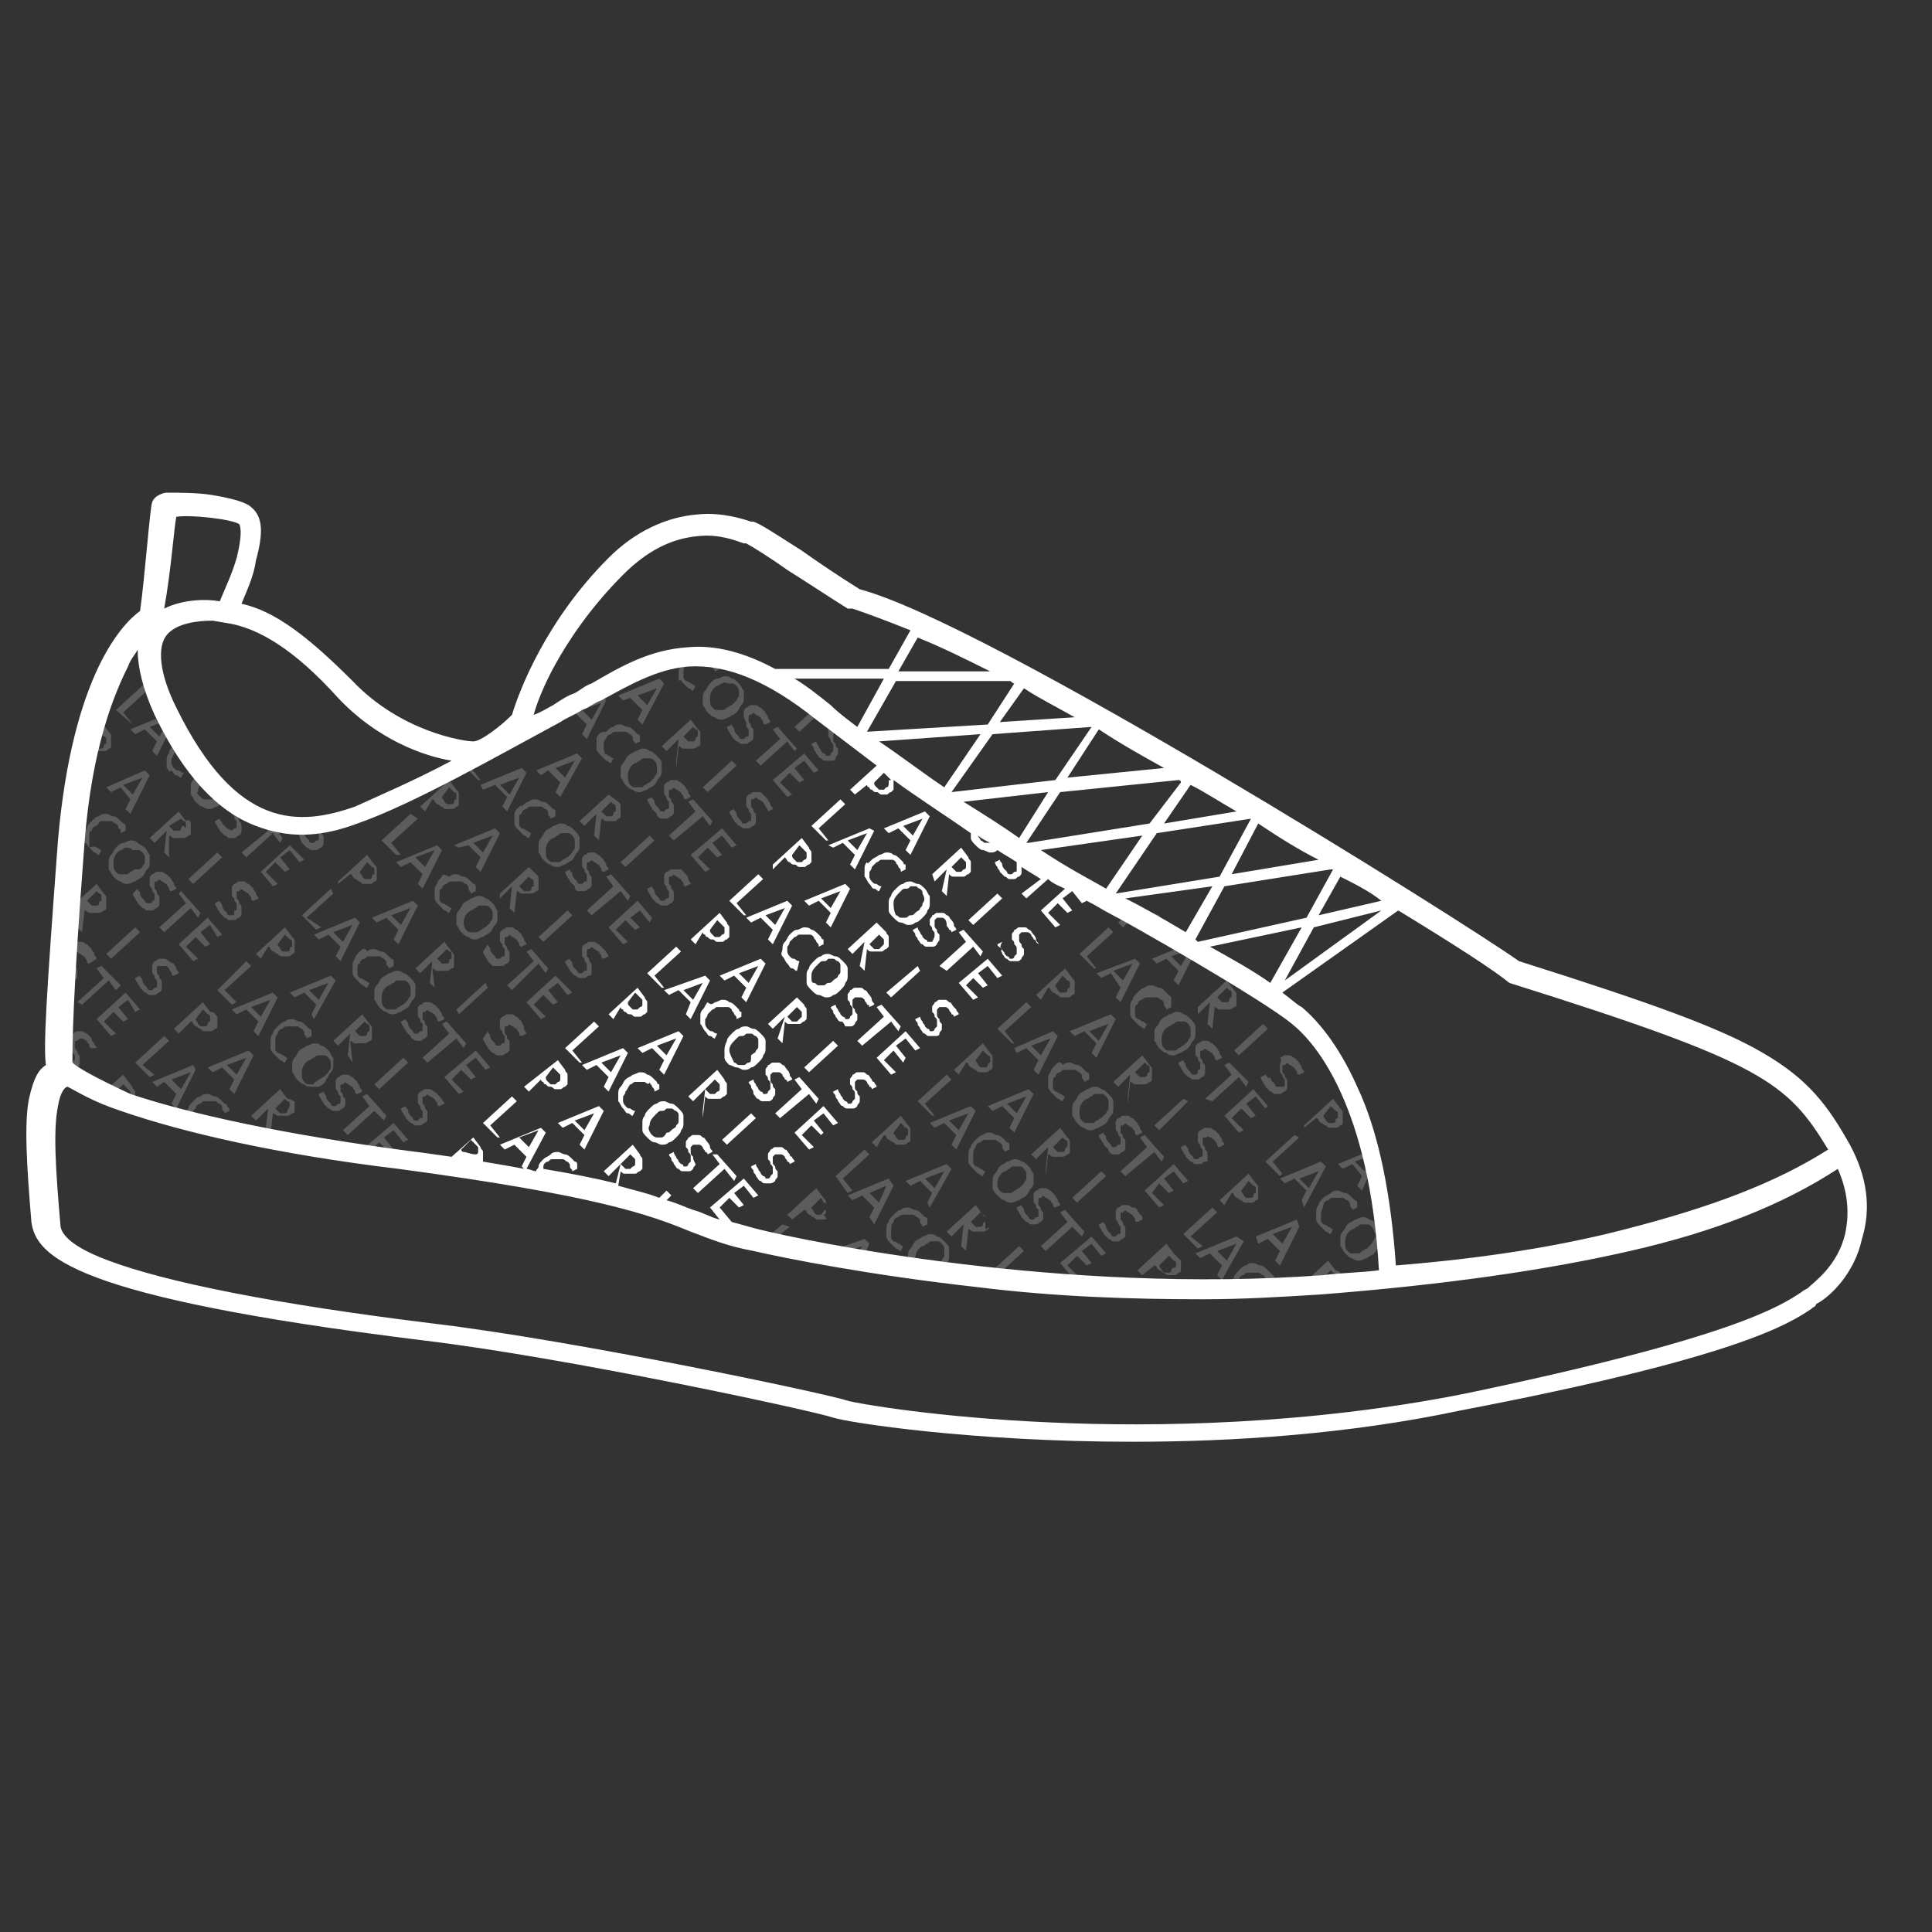 <svg xmlns="http://www.w3.org/2000/svg" xmlns:xlink="http://www.w3.org/1999/xlink" version="1.1" id="Calque_1" x="0px" y="0px" viewBox="0 0 80 80" style="enable-background:new 0 0 80 80;" xml:space="preserve">
<rect x="0" y="0" width="80" height="80" fill="#333333" stroke="none"/>
<style type="text/css">
	.st0{opacity:0.2;fill:#FFFFFF;}
	.st1{fill:#FFFFFF;}
</style>
<path class="st0" d="M34.3,30.2c0-0.1,0.1-0.1,0.1-0.2c0.1,0,0.1-0.1,0.2-0.1c0.1,0,0.1,0,0.2,0c0.1,0,0.1,0,0.2,0.1  c0.1,0,0.1,0.1,0.2,0.2c0,0,0.1,0.1,0.1,0.2s0.1,0.1,0.1,0.2l-0.2,0.1c0,0,0-0.1-0.1-0.1c0-0.1-0.1-0.1-0.1-0.2  c-0.1-0.1-0.1-0.1-0.2-0.1c-0.1,0-0.1,0-0.2,0l-0.1,0.1c0,0.1,0,0.1,0,0.2s0,0.1,0.1,0.2c0,0.1,0,0.1,0.1,0.2c0,0.1,0,0.1,0,0.2  s-0.1,0.1-0.1,0.2s-0.1,0.1-0.2,0.1c-0.1,0-0.1,0-0.2,0c-0.1,0-0.1,0-0.2-0.1c-0.1,0-0.1-0.1-0.2-0.2c0-0.1-0.1-0.1-0.1-0.2  s-0.1-0.1-0.1-0.2l0.2-0.1c0,0,0,0.1,0.1,0.2c0,0.1,0.1,0.1,0.1,0.2l0.1,0.1c0,0,0.1,0,0.1,0.1h0.1c0,0,0.1,0,0.1-0.1l0.1-0.1  c0-0.1,0-0.1,0-0.2s0-0.1-0.1-0.2c0-0.1,0-0.1-0.1-0.2C34.3,30.3,34.3,30.2,34.3,30.2z M28.3,28.3c0.1,0.1,0.1,0.1,0.2,0.2  c0.1,0,0.1,0.1,0.2,0.1l0.1-0.2c-0.1,0-0.1-0.1-0.2-0.1c0,0-0.1-0.1-0.2-0.1c-0.1-0.1-0.1-0.1-0.1-0.2s0-0.2,0-0.2s0-0.2,0.1-0.2  c0-0.1,0.1-0.2,0.2-0.2c0.1-0.1,0.1-0.1,0.2-0.1s0.1,0,0.2,0s0.1,0,0.2,0s0.1,0.1,0.2,0.1c0.1,0.1,0.1,0.1,0.1,0.2s0.1,0.1,0.1,0.2  l0.2-0.1v-0.1v-0.1c0,0,0-0.1-0.1-0.1l-0.1-0.1c-0.1-0.1-0.2-0.2-0.3-0.2c-0.1,0-0.2-0.1-0.3-0.1c-0.1,0-0.2,0-0.3,0.1  c-0.1,0-0.2,0.1-0.3,0.2c-0.1,0.1-0.2,0.2-0.2,0.3c-0.1,0.1-0.1,0.2-0.1,0.3c0,0.1,0,0.2,0,0.3C28.2,28.1,28.2,28.2,28.3,28.3z   M29.7,28.1c0.1,0,0.2-0.1,0.3-0.1c0.1,0,0.2,0,0.3,0.1c0.1,0,0.2,0.1,0.3,0.2c0.1,0.1,0.1,0.2,0.2,0.3c0,0.1,0,0.2,0,0.3  c0,0.1,0,0.2-0.1,0.3c-0.1,0.1-0.1,0.2-0.2,0.3c-0.1,0.1-0.2,0.1-0.3,0.2c-0.1,0-0.2,0.1-0.3,0.1c-0.1,0-0.2,0-0.3-0.1  c-0.1,0-0.2-0.1-0.3-0.2c-0.1-0.1-0.1-0.2-0.2-0.3c0-0.1,0-0.2,0-0.3c0-0.1,0-0.2,0.1-0.3c0.1-0.1,0.1-0.2,0.2-0.3  C29.5,28.2,29.6,28.1,29.7,28.1z M29.9,28.3c-0.1,0-0.1,0.1-0.2,0.1c-0.2,0.1-0.3,0.3-0.3,0.5s0,0.3,0.1,0.4s0.1,0.1,0.2,0.1  s0.1,0,0.2,0s0.1,0,0.2-0.1c0.1,0,0.1-0.1,0.2-0.1c0.1-0.1,0.1-0.1,0.2-0.2c0-0.1,0.1-0.1,0.1-0.2s0-0.2,0-0.2  c0-0.1-0.1-0.2-0.1-0.2c-0.1-0.1-0.1-0.1-0.2-0.1s-0.1,0-0.2,0C30,28.2,29.9,28.3,29.9,28.3z M30.9,30c0,0.1,0,0.1,0.1,0.2  c0,0.1,0,0.1,0,0.2s0,0.1-0.1,0.1l-0.1,0.1h-0.1c0,0-0.1,0-0.1-0.1l-0.1-0.1c0,0-0.1-0.1-0.1-0.2s-0.1-0.1-0.1-0.2l-0.2,0.1  c0,0,0,0.1,0.1,0.2c0,0.1,0.1,0.1,0.1,0.2c0.1,0.1,0.1,0.1,0.2,0.2c0.1,0,0.1,0.1,0.2,0.1s0.1,0,0.2,0s0.1-0.1,0.2-0.1  c0.1-0.1,0.1-0.1,0.1-0.2s0-0.1,0-0.2s0-0.1-0.1-0.2c0-0.1,0-0.1-0.1-0.2c0-0.1,0-0.1,0-0.2s0-0.1,0.1-0.1c0.1-0.1,0.1-0.1,0.2,0  c0.1,0,0.1,0.1,0.2,0.1c0,0.1,0.1,0.1,0.1,0.2s0.1,0.1,0.1,0.1l0.2-0.1c0-0.1-0.1-0.1-0.1-0.2s-0.1-0.1-0.1-0.2  c-0.1-0.1-0.1-0.1-0.2-0.2c-0.1,0-0.1-0.1-0.2-0.1s-0.1,0-0.2,0s-0.1,0.1-0.2,0.1c-0.1,0.1-0.1,0.1-0.1,0.2s0,0.1,0,0.2  C30.9,29.9,30.9,29.9,30.9,30z M31.3,31.5l0.2,0.2l1.1-1l0.3,0.4L33,31l-0.8-0.9L32,30.2l0.3,0.4L31.3,31.5z M32.3,32.4l0.4-0.4  l0.4,0.4l0.2-0.1l-0.4-0.5l0.4-0.3l0.4,0.5l0.2-0.1l-0.6-0.7L32,32.3l0.6,0.7l0.2-0.1L32.3,32.4z M25.8,29l-0.2-0.2l1.7-0.7l0.2,0.2  L26.6,30l-0.2-0.2l0.2-0.4l-0.5-0.5L25.8,29z M26.4,28.8l0.4,0.4l0.4-0.7l0,0L26.4,28.8z M28,31.5l0.1-0.9l0,0l-0.5,0.5l-0.2-0.2  l1.2-1.1l0.3,0.4c0.1,0.1,0.1,0.1,0.1,0.2s0,0.1,0,0.2s0,0.1,0,0.2s-0.1,0.1-0.1,0.1S28.8,31,28.7,31s-0.1,0-0.2,0s-0.1,0-0.2,0  s-0.1-0.1-0.2-0.1L28,31.8L28,31.5z M28.3,30.5l0.1,0.1l0.1,0.1h0.1h0.1c0,0,0.1,0,0.1-0.1c0,0,0-0.1,0.1-0.1v-0.1v-0.1  c0,0,0-0.1-0.1-0.1l-0.1-0.1L28.3,30.5z M30.3,31.5l-1.2,1.1l0.2,0.2l1.2-1.1L30.3,31.5z M31.8,33.6l0.2-0.1c0-0.1-0.1-0.1-0.1-0.2  c0-0.1-0.1-0.1-0.1-0.2c-0.1-0.1-0.1-0.1-0.2-0.2s-0.1-0.1-0.2-0.1s-0.1,0-0.2,0s-0.1,0.1-0.2,0.1c-0.1,0.1-0.1,0.1-0.1,0.2  c0,0.1,0,0.1,0,0.2c0,0.1,0,0.1,0.1,0.2c0,0.1,0,0.1,0.1,0.2c0,0.1,0,0.1,0,0.2c0,0.1,0,0.1-0.1,0.1l-0.1,0.1h-0.1  c0,0-0.1,0-0.1-0.1l-0.1-0.1c0,0-0.1-0.1-0.1-0.2c0-0.1-0.1-0.1-0.1-0.2l-0.2,0.1c0,0,0,0.1,0.1,0.2c0,0.1,0.1,0.1,0.1,0.2  c0.1,0.1,0.1,0.1,0.2,0.2c0.1,0,0.1,0.1,0.2,0.1s0.1,0,0.2,0s0.1-0.1,0.2-0.1c0.1-0.1,0.1-0.1,0.1-0.2c0-0.1,0-0.1,0-0.2  c0-0.1,0-0.1-0.1-0.2c0-0.1,0-0.1-0.1-0.2c0-0.1,0-0.1,0-0.2c0-0.1,0-0.1,0.1-0.1c0.1-0.1,0.1-0.1,0.2,0c0.1,0,0.1,0.1,0.2,0.1  c0,0.1,0.1,0.1,0.1,0.2C31.8,33.5,31.8,33.6,31.8,33.6z M23.4,29.7l-0.2-0.2l1.7-0.7l0.2,0.2l-0.8,1.6l-0.2-0.2l0.2-0.4l-0.5-0.5  L23.4,29.7z M24.1,29.4l0.4,0.4l0.4-0.7l0,0L24.1,29.4z M24.8,30.4c-0.1,0.1-0.1,0.2-0.1,0.3c0,0.1,0,0.2,0,0.3  c0,0.1,0.1,0.2,0.2,0.3c0.1,0.1,0.1,0.1,0.2,0.2c0.1,0,0.1,0.1,0.2,0.1l0.1-0.2c-0.1,0-0.1-0.1-0.2-0.1c0,0-0.1-0.1-0.2-0.1  c0.1,0,0-0.1,0-0.2s0-0.2,0-0.2s0-0.2,0.1-0.2c0-0.1,0.1-0.2,0.2-0.2c0.1-0.1,0.1-0.1,0.2-0.1s0.1,0,0.2,0s0.1,0,0.2,0  s0.1,0.1,0.2,0.1c0.1,0.1,0.1,0.1,0.1,0.2s0.1,0.1,0.1,0.2l0.2-0.1v-0.1v-0.1c0,0,0-0.1-0.1-0.1l-0.1-0.1c-0.1-0.1-0.2-0.2-0.3-0.2  c-0.1,0-0.2-0.1-0.3-0.1c-0.1,0-0.2,0-0.3,0.1c-0.1,0-0.2,0.1-0.3,0.2C25,30.3,24.9,30.3,24.8,30.4z M27.4,31.6c0,0.1,0,0.2,0,0.3  c0,0.1,0,0.2-0.1,0.3c-0.1,0.1-0.1,0.2-0.2,0.3s-0.2,0.1-0.3,0.2c-0.1,0-0.2,0.1-0.3,0.1c-0.1,0-0.2,0-0.3-0.1  c-0.1,0-0.2-0.1-0.3-0.2c-0.1-0.1-0.1-0.2-0.2-0.3c0-0.1,0-0.2,0-0.3c0-0.1,0-0.2,0.1-0.3c0.1-0.1,0.1-0.2,0.2-0.3  c0.1-0.1,0.2-0.1,0.3-0.2c0.1,0,0.2-0.1,0.3-0.1c0.1,0,0.2,0,0.3,0.1c0.1,0,0.2,0.1,0.3,0.2C27.3,31.4,27.4,31.5,27.4,31.6z   M27.2,31.7c0-0.1-0.1-0.2-0.1-0.2c-0.1-0.1-0.1-0.1-0.2-0.1s-0.1,0-0.2,0s-0.1,0-0.2,0.1c-0.1,0-0.1,0.1-0.2,0.1  c-0.2,0.1-0.3,0.3-0.3,0.5c0,0.2,0,0.3,0.1,0.4c0.1,0.1,0.1,0.1,0.2,0.1s0.1,0,0.2,0s0.1,0,0.2-0.1c0.1,0,0.1-0.1,0.2-0.1  c0.1-0.1,0.1-0.1,0.2-0.2c0-0.1,0.1-0.1,0.1-0.2C27.2,31.9,27.2,31.8,27.2,31.7z M27.4,33.9c0.1,0,0.1,0,0.2,0s0.1-0.1,0.2-0.1  c0.1-0.1,0.1-0.1,0.1-0.2c0-0.1,0-0.1,0-0.2c0-0.1,0-0.1-0.1-0.2c0-0.1,0-0.1-0.1-0.2c0-0.1,0-0.1,0-0.2c0-0.1,0-0.1,0.1-0.1  c0.1-0.1,0.1-0.1,0.2,0c0.1,0,0.1,0.1,0.2,0.1c0,0.1,0.1,0.1,0.1,0.2c0,0.1,0.1,0.1,0.1,0.1l0.2-0.1c0-0.1-0.1-0.1-0.1-0.2  c0-0.1-0.1-0.1-0.1-0.2c-0.1-0.1-0.1-0.1-0.2-0.2c-0.1,0-0.1-0.1-0.2-0.1s-0.1,0-0.2,0s-0.1,0.1-0.2,0.1c-0.1,0.1-0.1,0.1-0.1,0.2  c0,0.1,0,0.1,0,0.2c0,0.1,0,0.1,0.1,0.2c0,0.1,0,0.1,0.1,0.2c0,0.1,0,0.1,0,0.2c0,0.1,0,0.1-0.1,0.1l-0.1,0.1h-0.1  c0,0-0.1,0-0.1-0.1l-0.1-0.1c0,0-0.1-0.1-0.1-0.2c0-0.1-0.1-0.1-0.1-0.2l-0.2,0.1c0,0,0,0.1,0.1,0.2c0,0.1,0.1,0.1,0.1,0.2  c0.1,0.1,0.1,0.1,0.2,0.2C27.2,33.8,27.3,33.9,27.4,33.9z M29.1,33.8l0.3,0.4l0.1-0.2l-0.8-0.9l-0.2,0.1l0.3,0.4l-1.1,1l0.2,0.2  L29.1,33.8z M28.6,35.4l0.6,0.7l0.2-0.1l-0.5-0.5l0.4-0.4l0.4,0.4l0.2-0.1l-0.4-0.5l0.4-0.3l0.4,0.5l0.2-0.1l-0.6-0.7L28.6,35.4z   M22.4,32.1l-0.2-0.2l1.7-0.7l0.2,0.2L23.2,33L23,32.8l0.2-0.4l-0.5-0.5L22.4,32.1z M23,31.8l0.4,0.4l0.4-0.7l0,0L23,31.8z   M25.6,33.2c0.1,0.1,0.1,0.1,0.1,0.2c0,0.1,0,0.1,0,0.2s0,0.1,0,0.2c0,0.1-0.1,0.1-0.1,0.1L25.5,34c-0.1,0-0.1,0-0.2,0s-0.1,0-0.2,0  s-0.1-0.1-0.2-0.1l-0.1,0.9l-0.2-0.2l0.1-0.9l0,0l-0.5,0.5L24,34l1.2-1.1L25.6,33.2z M25.5,33.5L25.5,33.5c0-0.1,0-0.2-0.1-0.2  l-0.1-0.1l-0.4,0.4l0.1,0.1l0.1,0.1h0.1h0.1c0,0,0.1,0,0.1-0.1c0,0,0-0.1,0.1-0.1C25.5,33.6,25.5,33.6,25.5,33.5z M26.9,34.6  l-1.2,1.1l0.2,0.2l1.2-1.1L26.9,34.6z M28.4,36.2c-0.1-0.1-0.1-0.1-0.2-0.2c-0.1,0-0.1,0-0.2,0s-0.1,0-0.2,0s-0.1,0.1-0.2,0.1  c-0.1,0.1-0.1,0.1-0.1,0.2c0,0.1,0,0.1,0,0.2c0,0.1,0,0.1,0.1,0.2c0,0.1,0,0.1,0.1,0.2c0,0.1,0,0.1,0,0.2c0,0.1,0,0.1-0.1,0.1  l-0.1,0.1h-0.1c0,0-0.1,0-0.1-0.1l-0.1-0.1c0,0-0.1-0.1-0.1-0.2c0-0.1-0.1-0.1-0.1-0.2l-0.2,0.1c0,0,0,0.1,0.1,0.2  c0,0.1,0.1,0.1,0.1,0.2c0.1,0.1,0.1,0.1,0.2,0.2c0.1,0,0.1,0.1,0.2,0.1s0.1,0,0.2,0s0.1-0.1,0.2-0.1c0.1-0.1,0.1-0.1,0.1-0.2  c0-0.1,0-0.1,0-0.2c0-0.1,0-0.1-0.1-0.2c0-0.1,0-0.1-0.1-0.2c0-0.1,0-0.1,0-0.2c0-0.1,0-0.1,0.1-0.1c0.1-0.1,0.1-0.1,0.2,0  c0.1,0,0.1,0.1,0.2,0.1c0,0.1,0.1,0.1,0.1,0.2c0,0.1,0.1,0.1,0.1,0.1l0.2-0.1c0-0.1-0.1-0.1-0.1-0.2C28.5,36.3,28.4,36.2,28.4,36.2z   M19.9,32.3l-0.4-0.5l1.1-1l-0.2-0.2l-1.2,1.1l0.6,0.6H19.9z M19.9,32.5l1.7-0.7l0.2,0.2L21,33.6l-0.2-0.2L21,33l-0.5-0.5L20,32.7  L19.9,32.5z M20.7,32.5l0.4,0.4l0.4-0.7l0,0L20.7,32.5z M21.4,33.5c-0.1,0.1-0.1,0.2-0.1,0.3s0,0.2,0,0.3s0.1,0.2,0.2,0.3  s0.1,0.1,0.2,0.2c0.1,0,0.1,0.1,0.2,0.1l0.1-0.2c-0.1,0-0.1-0.1-0.2-0.1c0,0-0.1-0.1-0.2-0.1c-0.1-0.1-0.1-0.1-0.1-0.2  c0-0.1,0-0.2,0-0.2c0-0.1,0-0.2,0.1-0.2c0-0.1,0.1-0.2,0.2-0.2c0.1-0.1,0.1-0.1,0.2-0.1s0.1,0,0.2,0s0.1,0,0.2,0s0.1,0.1,0.2,0.1  c0.1,0.1,0.1,0.1,0.1,0.2c0,0.1,0.1,0.1,0.1,0.2l0.2-0.1v-0.1v-0.1c0,0,0-0.1-0.1-0.1l-0.1-0.1c-0.1-0.1-0.2-0.2-0.3-0.2  c-0.1,0-0.2-0.1-0.3-0.1c-0.1,0-0.2,0-0.3,0.1c-0.1,0-0.2,0.1-0.3,0.2C21.6,33.3,21.5,33.4,21.4,33.5z M24,34.7c0,0.1,0,0.2,0,0.3  s0,0.2-0.1,0.3s-0.1,0.2-0.2,0.3s-0.2,0.1-0.3,0.2c-0.1,0-0.2,0.1-0.3,0.1c-0.1,0-0.2,0-0.3-0.1c-0.1,0-0.2-0.1-0.3-0.2  c-0.1-0.1-0.1-0.2-0.2-0.3c0-0.1,0-0.2,0-0.3s0-0.2,0.1-0.3s0.1-0.2,0.2-0.3s0.2-0.1,0.3-0.2c0.1,0,0.2-0.1,0.3-0.1  c0.1,0,0.2,0,0.3,0.1c0.1,0,0.2,0.1,0.3,0.2C23.9,34.5,24,34.6,24,34.7z M23.8,34.8c0-0.1-0.1-0.2-0.1-0.2c-0.1-0.1-0.1-0.1-0.2-0.1  s-0.1,0-0.2,0s-0.1,0-0.2,0.1c-0.1,0-0.1,0.1-0.2,0.1c-0.2,0.1-0.3,0.3-0.3,0.5s0,0.3,0.1,0.4c0.1,0.1,0.1,0.1,0.2,0.1s0.1,0,0.2,0  s0.1,0,0.2-0.1c0.1,0,0.1-0.1,0.2-0.1c0.1-0.1,0.1-0.1,0.2-0.2c0-0.1,0.1-0.1,0.1-0.2C23.8,34.9,23.8,34.8,23.8,34.8z M24,36.9  c0.1,0,0.1,0,0.2,0s0.1-0.1,0.2-0.1c0.1-0.1,0.1-0.1,0.1-0.2c0-0.1,0-0.1,0-0.2c0-0.1,0-0.1-0.1-0.2c0-0.1,0-0.1-0.1-0.2  c0-0.1,0-0.1,0-0.2c0-0.1,0-0.1,0.1-0.1c0.1-0.1,0.1-0.1,0.2,0c0.1,0,0.1,0.1,0.2,0.1c0,0.1,0.1,0.1,0.1,0.2c0,0.1,0.1,0.1,0.1,0.1  l0.2-0.1c0-0.1-0.1-0.1-0.1-0.2c0-0.1-0.1-0.1-0.1-0.2c-0.1-0.1-0.1-0.1-0.2-0.2c-0.1,0-0.1-0.1-0.2-0.1s-0.1,0-0.2,0  s-0.1,0.1-0.2,0.1c-0.1,0.1-0.1,0.1-0.1,0.2c0,0.1,0,0.1,0,0.2c0,0.1,0,0.1,0.1,0.2c0,0.1,0,0.1,0.1,0.2c0,0.1,0,0.1,0,0.2  c0,0.1,0,0.1-0.1,0.1l-0.1,0.1H24c0,0-0.1,0-0.1-0.1l-0.1-0.1c0,0-0.1-0.1-0.1-0.2c0-0.1-0.1-0.1-0.1-0.2l-0.2,0.1  c0,0,0,0.1,0.1,0.2c0,0.1,0.1,0.1,0.1,0.2c0.1,0.1,0.1,0.1,0.2,0.2C23.8,36.9,23.9,36.9,24,36.9z M25.7,36.9l0.3,0.4l0.1-0.2  l-0.8-0.9l-0.2,0.1l0.3,0.4l-1.1,1l0.2,0.2L25.7,36.9z M25.2,38.4l0.6,0.7L26,39l-0.5-0.5l0.4-0.4l0.4,0.4l0.2-0.1L26.1,38l0.4-0.3  l0.4,0.5L27,38l-0.6-0.7L25.2,38.4z M17.6,33.6l-0.2-0.2l1.2-1.1l0.3,0.4c0.1,0.1,0.1,0.1,0.1,0.2c0,0.1,0,0.1,0,0.2  c0,0.1,0,0.1,0,0.2c0,0.1-0.1,0.1-0.1,0.1c-0.1,0.1-0.1,0.1-0.2,0.1s-0.1,0-0.2,0s-0.1,0-0.2-0.1c-0.1,0-0.1-0.1-0.2-0.1L18,33.2  c0,0,0-0.1-0.1-0.1L17.6,33.6z M18.3,33c0,0.1,0.1,0.1,0.1,0.2l0.1,0.1h0.1h0.1c0,0,0.1,0,0.1-0.1c0,0,0-0.1,0.1-0.1V33v-0.1  c0,0,0-0.1-0.1-0.1l-0.2-0.2L18.3,33z M20.5,34.3l0.2,0.2l-0.8,1.6l-0.2-0.2l0.2-0.4L19.4,35L19,35.1L18.8,35L20.5,34.3z M20.4,34.6  L20.4,34.6l-0.8,0.3l0.4,0.4L20.4,34.6z M22.2,36.2c0.1,0.1,0.1,0.1,0.1,0.2c0,0.1,0,0.1,0,0.2s0,0.1,0,0.2c0,0.1-0.1,0.1-0.1,0.1  S22.1,37,22,37s-0.1,0-0.2,0s-0.1,0-0.2,0s-0.1-0.1-0.2-0.1l-0.1,0.9l-0.2-0.2l0.1-0.9l0,0l-0.5,0.5l0-0.2l1.2-1.1L22.2,36.2z   M22.1,36.6L22.1,36.6c0-0.1,0-0.2-0.1-0.2l-0.1-0.1l-0.4,0.4l0.1,0.1l0.1,0.1h0.1h0.1c0,0,0.1,0,0.1-0.1c0,0,0-0.1,0.1-0.1  C22.1,36.7,22.1,36.6,22.1,36.6z M23.5,37.7l-1.2,1.1l0.2,0.2l1.2-1.1L23.5,37.7z M25,39.3c-0.1-0.1-0.1-0.1-0.2-0.2  c-0.1,0-0.1-0.1-0.2-0.1s-0.1,0-0.2,0s-0.1,0.1-0.2,0.1c-0.1,0.1-0.1,0.1-0.1,0.2c0,0.1,0,0.1,0,0.2c0,0.1,0,0.1,0.1,0.2  c0,0.1,0,0.1,0.1,0.2c0,0.1,0,0.1,0,0.2c0,0.1,0,0.1-0.1,0.1l-0.1,0.1H24c0,0-0.1,0-0.1-0.1l-0.1-0.1c0,0-0.1-0.1-0.1-0.2  c0-0.1-0.1-0.1-0.1-0.2l-0.2,0.1c0,0,0,0.1,0.1,0.2c0,0.1,0.1,0.1,0.1,0.2c0.1,0.1,0.1,0.1,0.2,0.2c0.1,0,0.1,0.1,0.2,0.1  s0.1,0,0.2,0s0.1-0.1,0.2-0.1s0.1-0.1,0.1-0.2c0-0.1,0-0.1,0-0.2c0-0.1,0-0.1-0.1-0.2c0-0.1,0-0.1-0.1-0.2c0-0.1,0-0.1,0-0.2  c0-0.1,0-0.1,0.1-0.1c0.1-0.1,0.1-0.1,0.2,0c0.1,0,0.1,0.1,0.2,0.1c0,0.1,0.1,0.1,0.1,0.2c0,0.1,0.1,0.1,0.1,0.1l0.2-0.1  c0-0.1-0.1-0.1-0.1-0.2C25.1,39.4,25,39.3,25,39.3z M16.6,35.4l-0.4-0.5l1.1-1L17,33.7l-1.2,1.1l0.6,0.6L16.6,35.4z M18.1,35  l0.2,0.2l-0.8,1.6l-0.2-0.2l0.2-0.4L17,35.7l-0.4,0.2l-0.2-0.2L18.1,35z M18,35.2L18,35.2l-0.8,0.3l0.4,0.4L18,35.2z M18.3,36.3  c-0.1,0.1-0.2,0.2-0.2,0.3C18,36.7,18,36.8,18,36.9s0,0.2,0,0.3s0.1,0.2,0.2,0.3s0.1,0.1,0.2,0.2c0.1,0,0.1,0.1,0.2,0.1l0.1-0.2  c-0.1,0-0.1-0.1-0.2-0.1c0,0-0.1-0.1-0.2-0.1c-0.1-0.1-0.1-0.1-0.1-0.2c0-0.1,0-0.2,0-0.2c0-0.1,0-0.2,0.1-0.2  c0-0.1,0.1-0.2,0.2-0.2c0.1-0.1,0.1-0.1,0.2-0.1s0.1,0,0.2,0s0.1,0,0.2,0s0.1,0.1,0.2,0.1c0.1,0.1,0.1,0.1,0.1,0.2  c0,0.1,0.1,0.1,0.1,0.2l0.2-0.1v-0.1v-0.1c0,0,0-0.1-0.1-0.1l-0.1-0.1c-0.1-0.1-0.2-0.2-0.3-0.2c-0.1,0-0.2-0.1-0.3-0.1  c-0.1,0-0.2,0-0.3,0.1C18.4,36.2,18.3,36.2,18.3,36.3z M19.1,38.6c-0.1-0.1-0.1-0.2-0.2-0.3c0-0.1,0-0.2,0-0.3s0-0.2,0.1-0.3  s0.1-0.2,0.2-0.3s0.2-0.1,0.3-0.2c0.1,0,0.2-0.1,0.3-0.1c0.1,0,0.2,0,0.3,0.1c0.1,0,0.2,0.1,0.3,0.2c0.1,0.1,0.1,0.2,0.2,0.3  c0,0.1,0,0.2,0,0.3s0,0.2-0.1,0.3s-0.1,0.2-0.2,0.3s-0.2,0.1-0.3,0.2c-0.1,0-0.2,0.1-0.3,0.1c-0.1,0-0.2,0-0.3-0.1  C19.3,38.8,19.2,38.7,19.1,38.6z M19.3,38.5c0.1,0.1,0.1,0.1,0.2,0.1s0.1,0,0.2,0s0.1,0,0.2-0.1c0.1,0,0.1-0.1,0.2-0.1  c0.1-0.1,0.1-0.1,0.2-0.2c0-0.1,0.1-0.1,0.1-0.2c0-0.1,0-0.2,0-0.2c0-0.1-0.1-0.2-0.1-0.2c-0.1-0.1-0.1-0.1-0.2-0.1s-0.1,0-0.2,0  s-0.1,0-0.2,0.1c-0.1,0-0.1,0.1-0.2,0.1c-0.2,0.1-0.3,0.3-0.3,0.5C19.2,38.2,19.2,38.4,19.3,38.5z M20.6,40c0.1,0,0.1,0,0.2,0  s0.1-0.1,0.2-0.1c0.1-0.1,0.1-0.1,0.1-0.2c0-0.1,0-0.1,0-0.2c0-0.1,0-0.1-0.1-0.2c0-0.1,0-0.1-0.1-0.2c0-0.1,0-0.1,0-0.2  c0-0.1,0-0.1,0.1-0.1c0.1-0.1,0.1-0.1,0.2,0c0.1,0,0.1,0.1,0.2,0.1c0,0.1,0.1,0.1,0.1,0.2c0,0.1,0.1,0.1,0.1,0.1l0.2-0.1  c0-0.1-0.1-0.1-0.1-0.2c0-0.1-0.1-0.1-0.1-0.2c-0.1-0.1-0.1-0.1-0.2-0.2c-0.1,0-0.1-0.1-0.2-0.1s-0.1,0-0.2,0s-0.1,0.1-0.2,0.1  c-0.1,0.1-0.1,0.1-0.1,0.2c0,0.1,0,0.1,0,0.2c0,0.1,0,0.1,0.1,0.2c0,0.1,0,0.1,0.1,0.2c0,0.1,0,0.1,0,0.2c0,0.1,0,0.1-0.1,0.1  l-0.1,0.1h-0.1c0,0-0.1,0-0.1-0.1l-0.1-0.1c0,0-0.1-0.1-0.1-0.2c0-0.1-0.1-0.1-0.1-0.2L20,39.4c0,0,0,0.1,0.1,0.2  c0,0.1,0.1,0.1,0.1,0.2c0.1,0.1,0.1,0.1,0.2,0.2C20.4,40,20.5,40,20.6,40z M22.3,39.9l0.3,0.4l0.1-0.2L22,39.3l-0.2,0.1l0.3,0.4  l-1.1,1l0.2,0.2L22.3,39.9z M21.8,41.5l0.6,0.7l0.2-0.1l-0.5-0.5l0.4-0.4l0.4,0.4l0.2-0.1L22.7,41l0.4-0.3l0.4,0.5l0.2-0.1L23,40.4  L21.8,41.5z M14,36.5l1.2-1.1l0.3,0.4c0.1,0.1,0.1,0.1,0.1,0.2c0,0.1,0,0.1,0,0.2c0,0.1,0,0.1,0,0.2c0,0.1-0.1,0.1-0.1,0.1  c-0.1,0.1-0.1,0.1-0.2,0.1c-0.1,0-0.1,0-0.2,0c-0.1,0-0.1,0-0.2-0.1c-0.1,0-0.1-0.1-0.2-0.1l-0.1-0.1c0,0,0-0.1-0.1-0.1L14,36.6  V36.5z M14.9,36.1c0,0.1,0.1,0.1,0.1,0.2l0.1,0.1h0.1h0.1c0,0,0.1,0,0.1-0.1c0,0,0-0.1,0.1-0.1v-0.1V36c0,0,0-0.1-0.1-0.1l-0.2-0.2  L14.9,36.1z M15.4,38l1.7-0.7l0.2,0.2l-0.8,1.6l-0.2-0.2l0.2-0.4L16,38l-0.4,0.2L15.4,38z M16.2,37.9l0.4,0.4l0.4-0.7l0,0L16.2,37.9  z M17.8,40.7l0.1-0.9l0,0l-0.5,0.5l-0.2-0.2l1.2-1.1l0.3,0.4c0.1,0.1,0.1,0.1,0.1,0.2c0,0.1,0,0.1,0,0.2c0,0.1,0,0.1,0,0.2  c0,0.1-0.1,0.1-0.1,0.1s-0.1,0.1-0.2,0.1s-0.1,0-0.2,0s-0.1,0-0.2,0s-0.1-0.1-0.2-0.1l0.1,0.8L17.8,40.7z M18.1,39.7l0.1,0.1  l0.1,0.1h0.1h0.1c0,0,0.1,0,0.1-0.1c0,0,0-0.1,0.1-0.1v-0.1v-0.1c0,0,0-0.1-0.1-0.1l-0.1-0.1L18.1,39.7z M20.1,40.7l-1.2,1.1L19,42  l1.2-1.1L20.1,40.7z M21.6,42.3c-0.1-0.1-0.1-0.1-0.2-0.2c-0.1,0-0.1-0.1-0.2-0.1s-0.1,0-0.2,0s-0.1,0.1-0.2,0.1  c-0.1,0.1-0.1,0.1-0.1,0.2c0,0.1,0,0.1,0,0.2c0,0.1,0,0.1,0.1,0.2c0,0.1,0,0.1,0.1,0.2c0,0.1,0,0.1,0,0.2c0,0.1,0,0.1-0.1,0.1  l-0.1,0.1h-0.1c0,0-0.1,0-0.1-0.1l-0.1-0.1c0,0-0.1-0.1-0.1-0.2c0-0.1-0.1-0.1-0.1-0.2L20,43c0,0,0,0.1,0.1,0.2  c0,0.1,0.1,0.1,0.1,0.2c0.1,0.1,0.1,0.1,0.2,0.2c0.1,0,0.1,0.1,0.2,0.1s0.1,0,0.2,0s0.1-0.1,0.2-0.1c0.1-0.1,0.1-0.1,0.1-0.2  c0-0.1,0-0.1,0-0.2c0-0.1,0-0.1-0.1-0.2c0-0.1,0-0.1-0.1-0.2c0-0.1,0-0.1,0-0.2c0-0.1,0-0.1,0.1-0.1c0.1-0.1,0.1-0.1,0.2,0  c0.1,0,0.1,0.1,0.2,0.1c0,0.1,0.1,0.1,0.1,0.2c0,0.1,0.1,0.1,0.1,0.1l0.2-0.1c0-0.1-0.1-0.1-0.1-0.2C21.7,42.4,21.6,42.4,21.6,42.3z   M13.7,36.8l-1.2,1.1l0.6,0.6l0.2-0.1L12.7,38l1.1-1L13.7,36.8z M14.7,38l0.2,0.2l-0.8,1.6l-0.2-0.2l0.2-0.4l-0.5-0.5l-0.4,0.2  L13,38.7L14.7,38z M14.6,38.3L14.6,38.3l-0.8,0.3l0.4,0.4L14.6,38.3z M14.9,39.4c-0.1,0.1-0.2,0.2-0.2,0.3c-0.1,0.1-0.1,0.2-0.1,0.3  s0,0.2,0,0.3s0.1,0.2,0.2,0.3c0.1,0.1,0.1,0.1,0.2,0.2c0.1,0,0.1,0.1,0.2,0.1l0.1-0.2c-0.1,0-0.1-0.1-0.2-0.1c0,0-0.1-0.1-0.2-0.1  c-0.1-0.1-0.1-0.1-0.1-0.2c0-0.1,0-0.2,0-0.2c0-0.1,0-0.2,0.1-0.2c0-0.1,0.1-0.2,0.2-0.2c0.1-0.1,0.1-0.1,0.2-0.1c0.1,0,0.1,0,0.2,0  c0.1,0,0.1,0,0.2,0c0.1,0,0.1,0.1,0.2,0.1c0.1,0.1,0.1,0.1,0.1,0.2c0,0.1,0.1,0.1,0.1,0.2l0.2-0.1v-0.1v-0.1c0,0,0-0.1-0.1-0.1  l-0.1-0.1c-0.1-0.1-0.2-0.2-0.3-0.2s-0.2-0.1-0.3-0.1s-0.2,0-0.3,0.1C15.1,39.2,15,39.3,14.9,39.4z M17.2,40.8c0,0.1,0,0.2,0,0.3  s0,0.2-0.1,0.3s-0.1,0.2-0.2,0.3s-0.2,0.1-0.3,0.2c-0.1,0-0.2,0.1-0.3,0.1c-0.1,0-0.2,0-0.3-0.1c-0.1,0-0.2-0.1-0.3-0.2  c-0.1-0.1-0.1-0.2-0.2-0.3c0-0.1,0-0.2,0-0.3s0-0.2,0.1-0.3s0.1-0.2,0.2-0.3c0.1-0.1,0.2-0.1,0.3-0.2c0.1,0,0.2-0.1,0.3-0.1  c0.1,0,0.2,0,0.3,0.1c0.1,0,0.2,0.1,0.3,0.2C17.1,40.6,17.2,40.7,17.2,40.8z M17,40.9c0-0.1-0.1-0.2-0.1-0.2  c-0.1-0.1-0.1-0.1-0.2-0.1s-0.1,0-0.2,0s-0.1,0-0.2,0.1c-0.1,0-0.1,0.1-0.2,0.1c-0.2,0.1-0.3,0.3-0.3,0.5s0,0.3,0.1,0.4  c0.1,0.1,0.1,0.1,0.2,0.1c0.1,0,0.1,0,0.2,0s0.1,0,0.2-0.1c0.1,0,0.1-0.1,0.2-0.1c0.1-0.1,0.1-0.1,0.2-0.2c0-0.1,0.1-0.1,0.1-0.2  C17,41,17,41,17,40.9z M17.2,43.1c0.1,0,0.1,0,0.2,0s0.1-0.1,0.2-0.1c0.1-0.1,0.1-0.1,0.1-0.2c0-0.1,0-0.1,0-0.2  c0-0.1,0-0.1-0.1-0.2c0-0.1,0-0.1-0.1-0.2c0-0.1,0-0.1,0-0.2c0-0.1,0-0.1,0.1-0.1c0.1-0.1,0.1-0.1,0.2,0c0.1,0,0.1,0.1,0.2,0.1  c0,0.1,0.1,0.1,0.1,0.2c0,0.1,0.1,0.1,0.1,0.1l0.2-0.1c0-0.1-0.1-0.1-0.1-0.2c0-0.1-0.1-0.1-0.1-0.2c-0.1-0.1-0.1-0.1-0.2-0.2  c-0.1,0-0.1-0.1-0.2-0.1s-0.1,0-0.2,0s-0.1,0.1-0.2,0.1c-0.1,0.1-0.1,0.1-0.1,0.2c0,0.1,0,0.1,0,0.2c0,0.1,0,0.1,0.1,0.2  c0,0.1,0,0.1,0.1,0.2c0,0.1,0,0.1,0,0.2c0,0.1,0,0.1-0.1,0.1l-0.1,0.1h-0.1c0,0-0.1,0-0.1-0.1L17,42.6c0,0-0.1-0.1-0.1-0.2  c0-0.1-0.1-0.1-0.1-0.2l-0.2,0.1c0,0,0,0.1,0.1,0.2c0,0.1,0.1,0.1,0.1,0.2c0.1,0.1,0.1,0.1,0.2,0.2C17,43,17.1,43,17.2,43.1z   M18.9,43l0.3,0.4l0.1-0.2l-0.8-0.9l-0.2,0.1l0.3,0.4l-1.1,1l0.2,0.2L18.9,43z M18.4,44.6l0.6,0.7l0.2-0.1l-0.5-0.5l0.4-0.4l0.4,0.4  l0.2-0.1l-0.4-0.5l0.4-0.3l0.4,0.5l0.2-0.1l-0.6-0.7L18.4,44.6z M10.8,39.7l-0.2-0.2l1.2-1.1l0.3,0.4c0.1,0.1,0.1,0.1,0.1,0.2  c0,0.1,0,0.1,0,0.2c0,0.1,0,0.1,0,0.2c0,0.1-0.1,0.1-0.1,0.1c-0.1,0.1-0.1,0.1-0.2,0.1c-0.1,0-0.1,0-0.2,0c-0.1,0-0.1,0-0.2-0.1  c-0.1,0-0.1-0.1-0.2-0.1l-0.1-0.1c0,0,0-0.1-0.1-0.1L10.8,39.7z M11.5,39.1c0,0.1,0.1,0.1,0.1,0.2l0.1,0.1h0.1h0.1  c0,0,0.1,0,0.1-0.1c0,0,0-0.1,0.1-0.1v-0.1V39c0,0,0-0.1-0.1-0.1l-0.2-0.2L11.5,39.1z M13,42.2L12.9,42l0.2-0.4l-0.5-0.5l-0.4,0.2  L12,41.1l1.7-0.7l0.2,0.2L13,42.2z M13.2,41.4l0.4-0.7l0,0L12.8,41L13.2,41.4z M14.4,43.7l0.1-0.9l0,0L14,43.3l-0.2-0.2L15,42  l0.3,0.4c0.1,0.1,0.1,0.1,0.1,0.2c0,0.1,0,0.1,0,0.2s0,0.1,0,0.2c0,0.1-0.1,0.1-0.1,0.1s-0.1,0.1-0.2,0.1c-0.1,0-0.1,0-0.2,0  c-0.1,0-0.1,0-0.2,0c-0.1,0-0.1-0.1-0.2-0.1l0.1,0.9L14.4,43.7z M14.7,42.7l0.1,0.1l0.1,0.1H15h0.1c0,0,0.1,0,0.1-0.1  c0,0,0-0.1,0.1-0.1v-0.1v-0.1c0,0,0-0.1-0.1-0.1l-0.1-0.1L14.7,42.7z M16.9,44l-0.2-0.2l-1.2,1.1l0.2,0.2L16.9,44z M18.2,45.4  c-0.1-0.1-0.1-0.1-0.2-0.2c-0.1,0-0.1-0.1-0.2-0.1s-0.1,0-0.2,0s-0.1,0.1-0.2,0.1c-0.1,0.1-0.1,0.1-0.1,0.2c0,0.1,0,0.1,0,0.2  c0,0.1,0,0.1,0.1,0.2c0,0.1,0,0.1,0.1,0.2c0,0.1,0,0.1,0,0.2c0,0.1,0,0.1-0.1,0.1l-0.1,0.1h-0.1c0,0-0.1,0-0.1-0.1L17,46.2  c0,0-0.1-0.1-0.1-0.2c0-0.1-0.1-0.1-0.1-0.2l-0.2,0.1c0,0,0,0.1,0.1,0.2c0,0.1,0.1,0.1,0.1,0.2c0.1,0.1,0.1,0.1,0.2,0.2  c0.1,0,0.1,0.1,0.2,0.1s0.1,0,0.2,0s0.1-0.1,0.2-0.1c0.1-0.1,0.1-0.1,0.1-0.2c0-0.1,0-0.1,0-0.2c0-0.1,0-0.1-0.1-0.2  c0-0.1,0-0.1-0.1-0.2c0-0.1,0-0.1,0-0.2c0-0.1,0-0.1,0.1-0.1c0.1-0.1,0.1-0.1,0.2,0c0.1,0,0.1,0.1,0.2,0.1c0,0.1,0.1,0.1,0.1,0.2  c0,0.1,0.1,0.1,0.1,0.1l0.2-0.1c0-0.1-0.1-0.1-0.1-0.2C18.3,45.5,18.2,45.4,18.2,45.4z M9.8,41.5L9.3,41l1.1-1l-0.2-0.2L9,41  l0.6,0.6L9.8,41.5z M10.5,42.7l0.2-0.4l-0.5-0.5L9.8,42l-0.2-0.2l1.7-0.7l0.2,0.2l-0.8,1.6L10.5,42.7z M10.8,42.1l0.4-0.7l0,0  l-0.8,0.3L10.8,42.1z M11.5,42.8c0-0.1,0.1-0.2,0.2-0.2c0.1-0.1,0.1-0.1,0.2-0.1c0.1,0,0.1,0,0.2,0c0.1,0,0.1,0,0.2,0  c0.1,0,0.1,0.1,0.2,0.1c0.1,0.1,0.1,0.1,0.1,0.2c0,0.1,0.1,0.1,0.1,0.2l0.2-0.1v-0.1v-0.1c0,0,0-0.1-0.1-0.1l-0.1-0.1  c-0.1-0.1-0.2-0.2-0.3-0.2s-0.2-0.1-0.3-0.1s-0.2,0-0.3,0.1c-0.1,0-0.2,0.1-0.3,0.2c-0.1,0.1-0.2,0.2-0.2,0.3  c-0.1,0.1-0.1,0.2-0.1,0.3s0,0.2,0,0.3s0.1,0.2,0.2,0.3c0.1,0.1,0.1,0.1,0.2,0.2c0.1,0,0.1,0.1,0.2,0.1l0.1-0.2  c-0.1,0-0.1-0.1-0.2-0.1c0,0-0.1-0.1-0.2-0.1c-0.1-0.1-0.1-0.1-0.1-0.2c0-0.1,0-0.2,0-0.2C11.4,43,11.4,42.9,11.5,42.8z M13.2,45  c-0.1,0-0.2,0-0.3,0s-0.2,0-0.3-0.1c-0.1,0-0.2-0.1-0.3-0.2c-0.1-0.1-0.1-0.2-0.2-0.3c0-0.1,0-0.2,0-0.3s0-0.2,0.1-0.3  s0.1-0.2,0.2-0.3c0.1-0.1,0.2-0.1,0.3-0.2c0.1,0,0.2-0.1,0.3-0.1s0.2,0,0.3,0.1c0.1,0,0.2,0.1,0.3,0.2c0.1,0.1,0.1,0.2,0.2,0.3  c0,0.1,0,0.2,0,0.3s0,0.2-0.1,0.3s-0.1,0.2-0.2,0.3C13.5,44.8,13.4,44.9,13.2,45z M13.2,44.7c0.1,0,0.1-0.1,0.2-0.1  c0.1-0.1,0.1-0.1,0.2-0.2c0-0.1,0.1-0.1,0.1-0.2c0-0.1,0-0.2,0-0.2c0-0.1-0.1-0.2-0.1-0.2c-0.1-0.1-0.1-0.1-0.2-0.1  c-0.1,0-0.1,0-0.2,0c-0.1,0-0.1,0-0.2,0.1c-0.1,0-0.1,0.1-0.2,0.1c-0.2,0.1-0.3,0.3-0.3,0.5s0,0.3,0.1,0.4c0.1,0.1,0.1,0.1,0.2,0.1  c0.1,0,0.1,0,0.2,0C13,44.8,13.1,44.8,13.2,44.7z M14.3,45.6c0-0.1,0-0.1-0.1-0.2c0-0.1,0-0.1-0.1-0.2c0-0.1,0-0.1,0-0.2  c0-0.1,0-0.1,0.1-0.1c0.1-0.1,0.1-0.1,0.2,0c0.1,0,0.1,0.1,0.2,0.1c0,0.1,0.1,0.1,0.1,0.2c0,0.1,0.1,0.1,0.1,0.1l0.2-0.1  c0-0.1-0.1-0.1-0.1-0.2c0-0.1-0.1-0.1-0.1-0.2c-0.1-0.1-0.1-0.1-0.2-0.2c-0.1,0-0.1-0.1-0.2-0.1c-0.1,0-0.1,0-0.2,0  c-0.1,0-0.1,0.1-0.2,0.1c-0.1,0.1-0.1,0.1-0.1,0.2c0,0.1,0,0.1,0,0.2c0,0.1,0,0.1,0.1,0.2c0,0.1,0,0.1,0.1,0.2c0,0.1,0,0.1,0,0.2  c0,0.1,0,0.1-0.1,0.1l-0.1,0.1h-0.1c0,0-0.1,0-0.1-0.1l-0.1-0.1c0,0-0.1-0.1-0.1-0.2c0-0.1-0.1-0.1-0.1-0.2l-0.2,0.1  c0,0,0,0.1,0.1,0.2c0,0.1,0.1,0.1,0.1,0.2c0.1,0.1,0.1,0.1,0.2,0.2c0.1,0,0.1,0.1,0.2,0.1c0.1,0,0.1,0,0.2,0c0.1,0,0.1-0.1,0.2-0.1  C14.3,45.8,14.3,45.8,14.3,45.6C14.3,45.7,14.3,45.7,14.3,45.6z M15.9,46.4l0.1-0.2l-0.8-0.9L15,45.4l0.3,0.4l-1.1,1l0.2,0.2l1.1-1  L15.9,46.4z M15,47.6l0.6,0.4l0.2-0.1l-0.5-0.2l0.4-0.4l0.4,0.4l0.2-0.1l-0.4-0.5l0.4-0.3l0.4,0.5l0.2-0.1l-0.6-0.7L15,47.6z   M7.4,42.8l-0.2-0.2l1.2-1.1l0.3,0.4c0.2,0,0.2,0.1,0.3,0.2c0,0.1,0,0.1,0,0.2c0,0.1,0,0.1,0,0.2c0,0.1-0.1,0.1-0.1,0.1  c-0.1,0.1-0.1,0.1-0.2,0.1c-0.1,0-0.1,0-0.2,0c-0.1,0-0.1,0-0.2-0.1c-0.1,0-0.1-0.1-0.2-0.1L8,42.4c0,0,0-0.1-0.1-0.1L7.4,42.8z   M8.1,42.2c0,0.1,0.1,0.1,0.1,0.2l0.1,0.1h0.1h0.1c0,0,0.1,0,0.1-0.1c0,0,0-0.1,0.1-0.1v-0.1v-0.1c0,0,0-0.1-0.1-0.1l-0.2-0.2  L8.1,42.2z M10.5,43.7l-0.8,1.6l-0.2-0.2l0.2-0.4l-0.5-0.5l-0.4,0.2l-0.2-0.2l1.7-0.7L10.5,43.7z M10.2,43.8L10.2,43.8l-0.8,0.3  l0.4,0.4L10.2,43.8z M12.2,45.6c0,0.1,0,0.1,0,0.2s0,0.1,0,0.2c0,0.1-0.1,0.1-0.1,0.1s-0.1,0.1-0.2,0.1c-0.1,0-0.1,0-0.2,0  c-0.1,0-0.1,0-0.2,0c-0.1,0-0.1-0.1-0.2-0.1L11.2,47L11,46.8l0.1-0.9l0,0l-0.5,0.5l-0.2-0.2l1.2-1.1l0.3,0.4  C12.1,45.5,12.1,45.6,12.2,45.6z M12,45.8L12,45.8c0-0.1,0-0.2-0.1-0.2l-0.1-0.1l-0.4,0.4l0.1,0.1l0.1,0.1h0.1h0.1  c0,0,0.1,0,0.1-0.1c0,0,0-0.1,0.1-0.1C11.9,45.9,12,45.8,12,45.8z M5.9,44.1l1.1-1l-0.2-0.2L5.6,44l0.6,0.6l0.2-0.1L5.9,44.1z   M8.1,44.3l-0.8,1.6l-0.2-0.2l0.2-0.4l-0.5-0.5L6.5,45l-0.2-0.2L8,44.1L8.1,44.3z M7.9,44.4L7.9,44.4l-0.8,0.3l0.4,0.4L7.9,44.4z   M9.4,45.8c0,0,0-0.1-0.1-0.1l-0.1-0.1c-0.1-0.1-0.2-0.2-0.3-0.2s-0.2-0.1-0.3-0.1s-0.2,0-0.3,0.1c-0.1,0-0.2,0.1-0.3,0.2  c-0.1,0.1-0.2,0.2-0.2,0.3c-0.1,0.1-0.1,0.2-0.1,0.3s0,0.2,0,0.3s0.1-0.4,0.2-0.3l0,0l0,0C8,46,8,46,8.1,45.9c0-0.1,0.1-0.2,0.2-0.2  c0.1-0.1,0.1-0.1,0.2-0.1c0.1,0,0.1,0,0.2,0c0.1,0,0.1,0,0.2,0c0.1,0,0.1,0.1,0.2,0.1c0.1,0.1,0.1,0.1,0.1,0.2  c0,0.1,0.1,0.1,0.1,0.2L9.5,46v-0.1C9.4,45.8,9.4,45.8,9.4,45.8z M8,46.4c0,0.1,0.1,0.2,0.1,0.2s0.1-0.1,0.1-0.2c0,0-0.1,0-0.1-0.1  c-0.1,0-0.1-0.1-0.2-0.1C8,46.2,8,46.3,8,46.4z M8.5,46.3c-0.1,0-0.1-0.1-0.2-0.1c0,0,0,0.1-0.1,0.2c0,0,0.1,0,0.1,0.1L8.5,46.3z   M4.7,45.3L4.7,45.3c0,0.1,0.1,0.2,0.1,0.2l0.1,0.1c0,0,0-0.1,0.1-0.1H4.9C4.8,45.3,4.7,45.3,4.7,45.3z M5.4,44.9l-0.3-0.4l-0.9,0.8  L4,45.5h0.5c0,0,0,0.1,0.1,0.1c0,0,0-0.3,0.1-0.3l0,0l0.4-0.4l0.2,0.2l0.1,0.1v0.1v0.1c0,0,0,0.1-0.1,0.1l-0.1-0.3H5.1  c0,0,0,0.1-0.1,0.2h0.1c0.1,0,0.1,0.4,0.2,0.4s0.1-0.1,0.2-0.1l0.1-0.1c0-0.1,0-0.1,0-0.2c0-0.1,0-0.1,0-0.2  C5.5,45.1,5.5,45,5.4,44.9z M12.5,34.9c0.1,0.1,0.1,0.1,0.2,0.2c0.1,0,0.1,0.1,0.2,0.1c0.1,0,0.1,0,0.2,0c0.1,0,0.1-0.1,0.2-0.1  c0.1-0.1,0.1-0.1,0.1-0.2c0-0.1,0-0.1,0-0.2c0-0.1,0-0.1-0.1-0.2c0-0.1,0-0.1-0.1-0.2c0-0.1,0-0.1,0-0.2c0-0.1,0-0.1,0.1-0.1  c0.1-0.1,0.1-0.1,0.2,0c0.1,0,0.1,0.1,0.2,0.1c0,0.1,0.1,0.1,0.1,0.2c0,0.1,0.1,0.1,0.1,0.1l0.2-0.1c0-0.1-0.1-0.1-0.1-0.2  c0-0.1-0.1-0.1-0.1-0.2c-0.1-0.1-0.1,0-0.2,0c-0.1,0-0.1-0.1-0.2-0.1c-0.1,0-0.1,0-0.2,0c-0.1,0-0.1,0.1-0.2,0.1  c-0.1,0.1-0.1,0-0.1,0c0,0.1,0,0.1,0,0.2c0,0.1,0,0.1,0.1,0.2c0,0.1,0,0.1,0.1,0.2c0,0.1,0,0.1,0,0.2c0,0.1,0,0.1-0.1,0.1L13,34.9  h-0.1c0,0-0.1,0-0.1-0.1l-0.1-0.1c0,0-0.1-0.1-0.1-0.2c0-0.1-0.1-0.1-0.1-0.2l-0.2,0.1c0,0,0,0.1,0.1,0.2  C12.4,34.8,12.5,34.8,12.5,34.9z M5.5,30l-0.4-0.5l1.1-1L6,28.3l-1.2,1.1L5.5,30L5.5,30z M5.4,30.2l1.7-0.7l0.2,0.2l-0.8,1.6  l-0.2-0.2l0.2-0.4L6,30.2l-0.4,0.2L5.4,30.2z M6.2,30.1l0.4,0.4L7,29.8l0,0L6.2,30.1z M7.2,30.9c0.1-0.1,0.2-0.1,0.3-0.2  c0.1,0,0.2-0.1,0.3-0.1c0.1,0-0.3,0-0.2,0.1c0.1,0,0.2,0.1,0.3,0.2C7.9,31,7.9,31,8,31c0,0,0,0.1,0.1,0.1v0.1v0.1l-0.2,0.1  c0-0.1,0-0.1-0.1-0.2c0-0.1-0.1-0.1-0.1-0.2s-0.1-0.1-0.2-0.1c0,0.1,0,0.1-0.1,0.1c-0.1,0.1-0.1,0.1-0.2,0.2c0,0.1-0.1,0.2-0.1,0.2  c0,0.1,0,0.2,0,0.2c0,0.1,0.1,0.2,0.1,0.2c0.1,0.1,0.1,0.1,0.2,0.1c0,0,0.1,0.1,0.2,0.1l-0.1,0.2c-0.1,0-0.1-0.1-0.2-0.1  S7.2,32,7.1,31.9C7,32,7,31.9,6.9,31.8c0-0.1,0-0.2,0-0.3c0-0.1,0-0.2,0.1-0.3C7,31,7.1,31,7.2,30.9z M7.8,30.9L7.8,30.9L7.8,30.9z   M8,32.3c0-0.1,0.1-0.2,0.2-0.3c0.1-0.1,0.2-0.1,0.3-0.2c0.1,0,0,0.2,0.1,0.2s0.2,0,0.3,0.1c0.1,0,0.2,0.1,0.3,0.2  c0.1,0.1,0.1,0.2,0.2,0.3c0,0.1,0,0.2,0,0.3s0.2-0.1,0.1,0c-0.1,0.1-0.1,0.2-0.2,0.3c-0.1,0.1-0.2,0.1-0.3,0.2  c-0.1,0-0.2,0.1-0.3,0.1s-0.2,0-0.3-0.1c-0.1,0-0.2-0.1-0.3-0.2C8,33.1,8,33,7.9,32.9c0-0.1,0-0.2,0-0.3C7.9,32.5,7.9,32.4,8,32.3z   M8.3,33c0.1,0.1,0.1,0.1,0.2,0.1c0.1,0,0.1,0,0.2,0c0.1,0,0.1,0,0.2-0.1C9,33,9,32.9,9.1,32.9c0,0,0-0.1,0.1-0.1c0-0.1,0-0.2,0-0.2  c0-0.1-0.1-0.2-0.1-0.2C9,32.3,9,32.3,8.9,32.3c-0.1,0-0.1,0-0.2,0c-0.1,0-0.1,0-0.2,0.1c-0.1,0,0.1-0.2,0-0.1  c-0.2,0.1-0.3,0.3-0.3,0.5C8.1,32.8,8.2,32.9,8.3,33z M9.4,34.3C9.3,34.2,9.3,34.2,9.4,34.3c-0.1-0.1-0.2-0.2-0.2-0.2  c0-0.1-0.1-0.1-0.1-0.2L8.9,34c0,0,0,0.1,0.1,0.2c0,0.1,0.1,0.1,0.1,0.2c0.1,0.1,0.1,0.1,0.2,0.2c0.1,0,0.1,0.1,0.2,0.1  c0.1,0,0.1,0,0.2,0c0.1,0,0.1-0.1,0.2-0.1c0.1-0.1,0.1-0.1,0.1-0.2c0-0.1,0-0.1,0-0.2c0-0.1,0-0.1-0.1-0.2c0-0.1,0-0.1-0.1-0.2  c0-0.1,0-0.1,0-0.2c0-0.1,0-0.1,0.1-0.1c0.1-0.1,0.1-0.1,0.2,0c0.1,0,0.1,0.1,0.2,0.1c0,0.1,0.1,0.1,0.1,0.2c0,0.1,0.1,0.1,0.1,0.1  l0.2-0.1c0-0.1-0.1-0.1-0.1-0.2c0-0.1-0.1-0.1-0.1-0.2c-0.1-0.1-0.1-0.1-0.2-0.2c-0.1,0-0.1-0.1-0.2-0.1c-0.1,0-0.1,0-0.2,0  c-0.1,0-0.1,0.1-0.2,0.1c-0.1,0.1-0.1,0.1-0.1,0.2c0,0.1,0,0.1,0,0.2c0,0.1,0,0.1,0.1,0.2c0,0.1,0,0.1,0.1,0.2c0,0.1,0,0.1,0,0.2  c0,0.1,0,0.1-0.1,0.1l-0.1,0.1L9.4,34.3C9.4,34.3,9.4,34.3,9.4,34.3z M10,35.3l0.2,0.2l1.1-1l0.3,0.4l0.1-0.2L11,33.8L10.8,34  l0.3,0.4L10,35.3z M11.3,36.7l0.2-0.1L11,36.1l0.4-0.4l0.4,0.4L12,36l-0.4-0.5l0.4-0.3l0.4,0.5l0.2-0.1L12,35l-1.2,1.1L11.3,36.7z   M3.7,31.2l-0.1-0.4L3.5,31L3.7,31.2z M3.7,30.9L3.7,30.9l0.5-1l0.3,0.4c0.1,0.1,0.1,0.1,0.1,0.2s0,0.1,0,0.2s0,0.1,0,0.2  S4.5,31,4.5,31c-0.1,0.1-0.1,0.1-0.2,0.1s-0.1,0-0.2,0S4,31.1,3.9,31C3.8,31,3.8,30.9,3.7,30.9C3.7,31,3.7,31,3.7,30.9z M3.8,30.7  c0,0.1,0.1,0.1,0.1,0.2C4,30.9,4,30.9,4,31h0.1h0.1c0,0,0.1,0,0.1-0.1c0,0,0-0.1,0.1-0.1v-0.1v-0.1c0,0,0-0.1-0.1-0.1l-0.2-0.2  L3.8,30.7z M3.6,30.8L3.6,30.8L3.6,30.8C3.7,30.8,3.7,30.8,3.6,30.8z M5.2,33.5l0.2-0.4L5,32.6l-0.4,0.2l-0.2-0.2L6,31.9l0.2,0.2  l-0.8,1.6L5.2,33.5z M5.5,32.9l0.4-0.7l0,0l-0.8,0.3L5.5,32.9z M7.9,34.1c0,0.1,0,0.1,0,0.2c0,0.1,0,0.1,0,0.2  c0,0.1-0.1,0.1-0.1,0.1s-0.1,0.1-0.2,0.1s-0.1,0-0.2,0s-0.1,0-0.2,0S7.1,34.6,7,34.6l0,0.9l-0.2-0.2l0.1-0.9l0,0l-0.5,0.5l-0.2-0.2  l1.2-1.1L7.7,34C7.8,33.9,7.9,34,7.9,34.1z M7.7,34.2L7.7,34.2c0-0.1,0-0.2-0.1-0.2l-0.1-0.1L7,34.2l0.1,0.1l0.1,0.1h0.1h0.1  c0,0,0.1,0,0.1-0.1c0,0,0-0.1,0.1-0.1C7.7,34.3,7.7,34.3,7.7,34.2z M7.8,36.4L8,36.6l1.2-1.1L9,35.3L7.8,36.4z M9.6,37.9H9.5  c0,0-0.1,0-0.1-0.1l-0.1-0.1c0,0-0.1-0.1-0.1-0.2c0-0.1-0.1-0.1-0.1-0.2l-0.2,0.1c0,0,0,0.1,0.1,0.2c0,0.1,0.1,0.1,0.1,0.2  c0.1,0.1,0.1,0.1,0.2,0.2c0.1,0,0.1,0.1,0.2,0.1c0.1,0,0.1,0,0.2,0c0.1,0,0.1-0.1,0.2-0.1c0.1-0.1,0.1-0.1,0.1-0.2  c0-0.1,0-0.1,0-0.2c0-0.1,0-0.1-0.1-0.2c0-0.1,0-0.1-0.1-0.2c0-0.1,0-0.1,0-0.2c0-0.1,0-0.1,0.1-0.1c0.1-0.1,0.1-0.1,0.2,0  c0.1,0,0.1,0.1,0.2,0.1c0,0.1,0.1,0.1,0.1,0.2c0,0.1,0.1,0.1,0.1,0.1l0.2-0.1c0-0.1-0.1-0.1-0.1-0.2c0-0.1-0.1-0.1-0.1-0.2  c-0.1-0.1-0.1-0.1-0.2-0.2c-0.1,0-0.1-0.1-0.2-0.1c-0.1,0-0.1,0-0.2,0c-0.1,0-0.1,0.1-0.2,0.1c-0.1,0.1-0.1,0.1-0.1,0.2  c0,0.1,0,0.1,0,0.2c0,0.1,0,0.1,0.1,0.2c0,0.1,0,0.1,0.1,0.2c0,0.1,0,0.1,0,0.2c0,0.1,0,0.1-0.1,0.1C9.7,37.9,9.7,37.9,9.6,37.9z   M3.7,35.1c0.1,0.1,0.1,0.1,0.2,0.2c0.1,0,0.1,0.1,0.2,0.1l0.1-0.2c-0.1,0-0.1-0.1-0.2-0.1C4,35.1,3.9,35,3.7,35.1  c0-0.2,0-0.2,0-0.3c0-0.1,0-0.2,0-0.2c0-0.1,0-0.2,0.1-0.2c0-0.1,0.1-0.2,0.2-0.2C4.1,34.1,4.1,34,4.2,34s0.1,0,0.2,0s0.1,0,0.2,0  s0.1,0.1,0.2,0.1c0.1,0.1,0.1,0.1,0.1,0.2C5,34.3,5,34.4,5,34.5l0.2-0.1v-0.1v-0.1c0,0,0-0.1-0.1-0.1C5.1,34.1,5,34,5,34  c-0.1-0.1-0.2-0.2-0.3-0.2c-0.1,0-0.2-0.1-0.3-0.1c-0.1,0-0.2,0-0.3,0.1c-0.1,0-0.2,0.1-0.3,0.2c-0.1,0.1-0.2,0.2-0.2,0.3  c-0.1,0.1-0.1,0.2-0.1,0.3s0,0.2,0,0.3C3.6,34.9,3.6,35,3.7,35.1z M5.1,34.9c0.1,0,0.2-0.1,0.3-0.1c0.1,0,0.2,0,0.3,0.1  C5.8,35,5.9,35,6,35.1s0.1,0.2,0.2,0.3c0,0.1,0,0.2,0,0.3s0,0.2-0.1,0.3S6,36.2,5.9,36.3s-0.2,0.1-0.3,0.2c-0.1,0-0.2,0.1-0.3,0.1  c-0.1,0-0.2,0-0.3-0.1c-0.1,0-0.2-0.1-0.3-0.2c-0.1-0.1-0.1-0.2-0.2-0.3c0-0.1,0-0.2,0-0.3s0-0.2,0.1-0.3s0.1-0.2,0.2-0.3  C4.9,35,5,34.9,5.1,34.9z M5.2,35.1c-0.1,0-0.1,0.1-0.2,0.1c-0.2,0.1-0.3,0.3-0.3,0.5s0,0.3,0.1,0.4c0.1,0.1,0.1,0.1,0.2,0.1  s0.1,0,0.2,0s0.1,0,0.2-0.1c0.1,0,0.1-0.1,0.2-0.1c0.2,0,0.2,0,0.3-0.1c0-0.1,0.1-0.1,0.1-0.2c0-0.1,0-0.2,0-0.2  c0-0.1-0.1-0.2-0.1-0.2c-0.1-0.1-0.1-0.1-0.2-0.1s-0.1,0-0.2,0C5.4,35.1,5.3,35.1,5.2,35.1z M6.2,37.4L6.2,37.4  c-0.1,0-0.2,0-0.2-0.1l-0.1-0.1c0,0-0.1-0.1-0.1-0.2c0-0.1-0.1-0.1-0.1-0.2L5.5,37c0,0,0,0.1,0.1,0.2c0,0.1,0.1,0.1,0.1,0.2  c0.1,0.1,0.1,0.1,0.2,0.2c0.1,0,0.1,0.1,0.2,0.1s0.1,0,0.2,0s0.1-0.1,0.2-0.1c0.1-0.1,0.1-0.1,0.1-0.2c0-0.1,0-0.1,0-0.2  c0-0.1,0-0.1-0.1-0.2c0-0.1,0-0.1-0.1-0.2c0-0.1,0-0.1,0-0.2c0-0.1,0-0.1,0.1-0.1c0.1-0.1,0.1-0.1,0.2,0c0.1,0,0.1,0.1,0.2,0.1  c0,0.1,0.1,0.1,0.1,0.2c0,0.1,0.1,0.1,0.1,0.1l0.2-0.1c0-0.1-0.1-0.1-0.1-0.2c0-0.1-0.1-0.1-0.1-0.2C7,36.3,7,36.3,6.9,36.2  c-0.1,0-0.1-0.1-0.2-0.1s-0.1,0-0.2,0s-0.1,0.1-0.2,0.1c-0.1,0.1-0.1,0.1-0.1,0.2c0,0.1,0,0.1,0,0.2c0,0.1,0,0.1,0.1,0.2  c0,0.1,0,0.1,0.1,0.2c0,0.1,0,0.1,0,0.2c0,0.1,0,0.1-0.1,0.1C6.3,37.4,6.3,37.4,6.2,37.4z M7.9,37.6L8.2,38l0.1-0.2l-0.8-0.9L7.4,37  l0.3,0.4l-1.1,1l0.2,0.2L7.9,37.6z M9.2,38.7L8.6,38l-1.2,1.1L8,39.8l0.2-0.1l-0.5-0.5l0.4-0.4l0.4,0.4l0.2-0.1l-0.4-0.5l0.4-0.3  L9,38.8L9.2,38.7z M3,37.9l-0.2-0.2L4,36.6L4.3,37c0.1,0.1,0.1,0.1,0.1,0.2c0,0.1,0,0.1,0,0.2c0,0.1,0,0.1,0,0.2  c0,0.1-0.1,0.1-0.1,0.1s-0.1,0.1-0.2,0.1s-0.1,0-0.2,0c-0.1,0-0.1,0-0.2,0c-0.1,0-0.1-0.1-0.2-0.1l-0.1,0.9l-0.2-0.2l0.1-0.9l0,0  L3,37.9z M3.6,37.3L3.6,37.3l0.2,0.2h0.1H4c0,0,0.1,0,0.1-0.1c0,0,0-0.1,0.1-0.1v-0.1v-0.1c0,0,0-0.1-0.1-0.1L4,36.9L3.6,37.3z   M4.6,39.7l1.2-1.1l-0.2-0.2l-1.2,1.1L4.6,39.7z M6.8,40c0.1,0,0.1,0,0.2,0.1c0,0.1,0.1,0.1,0.1,0.2c0,0.1,0.1,0.1,0.1,0.1l0.2-0.1  c0-0.1-0.1-0.1-0.1-0.2c0-0.1-0.1-0.1-0.1-0.2c-0.1,0-0.2-0.1-0.2-0.1s-0.1-0.1-0.2-0.1s-0.1,0-0.2,0s-0.1,0.1-0.2,0.1  C6.3,39.9,6.3,40,6.3,40c0,0.1,0,0.1,0,0.2c0,0.1,0,0.1,0.1,0.2c0,0.1,0,0.1,0.1,0.2c0,0.1,0,0.1,0,0.2c0,0.1,0,0.1-0.1,0.1L6.3,41  H6.2c0,0-0.1,0-0.1-0.1L6,40.8c0,0-0.1-0.1-0.1-0.2c0-0.1-0.1-0.1-0.1-0.2l-0.2,0.1c0,0,0,0.1,0.1,0.2c0,0.1,0.1,0.1,0.1,0.2  C5.9,41,5.9,41,6,41.1c0.1,0,0.1,0.1,0.2,0.1s0.1,0,0.2,0s0.1-0.1,0.2-0.1C6.7,41,6.7,41,6.7,40.9c0-0.1,0-0.1,0-0.2  c0-0.1,0-0.1-0.1-0.2c0-0.1,0-0.1-0.1-0.2c0-0.1,0-0.1,0-0.2c0-0.1,0-0.1,0.1-0.1C6.6,40,6.7,40,6.8,40z M2.6,40.4  c0.1,0.1,0.1,0.1,0.2,0.2c0.1,0-0.1,0.1-0.1,0.1c0.1,0,0.1,0,0.2,0c0.1,0,0.1-0.1,0.2-0.1c0.1-0.1,0.1-0.1,0.1-0.2  c0-0.1,0-0.1,0-0.2c0-0.1,0-0.1-0.1-0.2c0-0.1,0-0.1-0.1-0.2c0-0.1,0-0.1,0-0.2c0-0.1,0-0.1,0.1-0.1c0.1-0.1,0.1-0.1,0.2,0  c0.1,0,0.1,0.1,0.2,0.1c0,0.1,0.1,0.1,0.1,0.2c0,0.1,0.1,0.1,0.1,0.1L4,39.7c0-0.1-0.1-0.1-0.1-0.2c0-0.1-0.1-0.1-0.1-0.2  c-0.1-0.1-0.1-0.1-0.2-0.2c-0.1,0-0.1-0.1-0.2-0.1c-0.1,0-0.1,0-0.2,0c-0.1,0-0.1,0.1-0.2,0.1c-0.1,0.1-0.1,0.1-0.1,0.2  c0,0.1,0,0.1,0,0.2c0,0.1,0,0.1,0.1,0.2c0,0.1,0,0.1,0.1,0.2c0,0.1,0,0.1,0,0.2c0,0.1,0,0.1-0.1,0.1l-0.1,0.1  C2.8,40.5,2.7,40.5,2.6,40.4c0,0,0.3,0,0.3-0.1l-0.1-0.1c0,0-0.1-0.1-0.1-0.2c0-0.1-0.1-0.1-0.1-0.2l-0.2,0.1c0,0,0,0.1,0.1,0.2  C2.5,40.3,2.6,40.4,2.6,40.4z M3.4,41.6l1.1-1L4.8,41L5,40.8L4.2,40L4,40.1l0.3,0.4l-1.1,1L3.4,41.6z M5.6,41.9l0.2-0.1l-0.6-0.7  L4,42.2l0.6,0.7l0.2-0.1l-0.5-0.5l0.4-0.4l0.4,0.4l0.2-0.1l-0.4-0.5l0.4-0.3L5.6,41.9z M3.8,43c-0.1-0.1-0.1-0.1-0.2-0.2  c-0.1,0-0.1-0.1-0.2-0.1c-0.1,0-0.1,0-0.2,0c-0.1,0-0.1,0.1-0.2,0.1C2.9,43,2.9,43,2.9,43.1s0,0.1,0,0.2c0,0.1,0,0.1,0.1,0.2  c0,0.1,0,0.1,0.1,0.2c0,0.1,0,0.1,0,0.2C3,43.9,3,44,3,44l-0.1,0.1H2.8c0,0-0.1,0-0.1-0.1l-0.1-0.1c0,0-0.1-0.1-0.1-0.2  c0-0.1-0.1-0.1-0.1-0.2l-0.2,0.1c0,0,0,0.1,0.1,0.2c0,0.1,0.1,0.1,0.1,0.2c0.1,0.1,0.1,0.1,0.2,0.2c0.1,0,0.1,0.1,0.2,0.1  c0.1,0,0.1,0,0.2,0c0.1,0,0.1-0.1,0.2-0.1c0.1-0.1,0.1-0.1,0.1-0.2c0-0.1,0-0.1,0-0.2c0-0.1,0-0.1-0.1-0.2c0-0.1,0-0.1-0.1-0.2  c0-0.1,0-0.1,0-0.2c0-0.1,0-0.1,0.1-0.1C3.3,43,3.3,43,3.4,43c0.1,0,0.1,0.1,0.2,0.1c0,0.1,0.1,0.1,0.1,0.2c0,0.1,0.1,0.1,0.1,0.1  l0.2,0c0-0.1-0.1-0.1-0.1-0.2C3.8,43.1,3.8,43.1,3.8,43z M54,46.6l1.2-1.1l0.3,0.4c0.1,0.1,0.1,0.1,0.1,0.2c0,0.1,0,0.1,0,0.2  c0,0.1,0,0.1,0,0.2c0,0.1-0.1,0.1-0.1,0.1c-0.1,0.1-0.1,0.1-0.2,0.1c-0.1,0-0.1,0-0.2,0c-0.1,0-0.1,0-0.2-0.1  c-0.1,0-0.1-0.1-0.2-0.1l-0.1-0.1c0,0,0-0.1-0.1-0.1L54,46.7V46.6z M54.8,46.2c0,0.1,0.1,0.1,0.1,0.2l0.1,0.1h0.1h0.1  c0,0,0.1,0,0.1-0.1c0,0,0-0.1,0.1-0.1v-0.1v-0.1c0,0,0-0.1-0.1-0.1l-0.2-0.2L54.8,46.2z M56.4,49.3l-0.2-0.2l0.2-0.4L56,48.2  l-0.4,0.2l-0.2-0.2l1.7-0.7v0.2L56.4,49.3z M56.5,48.5l0.4-0.7l0,0l-0.8,0.3L56.5,48.5z M53.1,48.6l-0.4-0.5l1.1-1L53.6,47l-1.2,1.1  l0.6,0.6L53.1,48.6z M53.9,49.7l0.2-0.4l-0.5-0.5L53.2,49L53,48.8l1.7-0.7l0.2,0.2L54,50L53.9,49.7z M54.2,49.2l0.4-0.7l0,0  l-0.8,0.3L54.2,49.2z M54.8,49.9c0-0.1,0.1-0.2,0.2-0.2c0.1-0.1,0.1-0.1,0.2-0.1c0.1,0,0.1,0,0.2,0c0.1,0,0.1,0,0.2,0  c0.1,0,0.1,0.1,0.2,0.1c0.1,0.1,0.1,0.1,0.1,0.2c0,0.1,0.1,0.1,0.1,0.2l0.2-0.1v-0.1v-0.1c0,0,0-0.1-0.1-0.1L56,49.6  c-0.1-0.1-0.2-0.2-0.3-0.2s-0.2-0.1-0.3-0.1s-0.2,0-0.3,0.1s-0.2,0.1-0.3,0.2c-0.1,0.1-0.2,0.2-0.2,0.3c-0.1,0.1-0.1,0.2-0.1,0.3  s0,0.2,0,0.3s0.1,0.2,0.2,0.3c0.1,0.1,0.1,0.1,0.2,0.2c0.1,0,0.1,0.1,0.2,0.1l0.1-0.2c-0.1,0-0.1-0.1-0.2-0.1c0,0-0.1-0.1-0.2-0.1  c-0.1-0.1-0.1-0.1-0.1-0.2c0-0.1,0-0.2,0-0.2C54.7,50.1,54.8,50,54.8,49.9z M57.2,51.3c0,0.1,0,0.2-0.1,0.3s-0.1,0.2-0.2,0.3  c-0.1,0.1-0.2,0.1-0.3,0.2c-0.1,0-0.2,0.1-0.3,0.1s-0.2,0-0.3-0.1c-0.1,0-0.2-0.1-0.3-0.2c-0.1-0.1-0.1-0.2-0.2-0.3  c0-0.1,0-0.2,0-0.3s0-0.2,0.1-0.3s0.1-0.2,0.2-0.3c0.1-0.1,0.2-0.1,0.3-0.2c0.1,0,0.2-0.1,0.3-0.1s0.2,0,0.3,0.1  c0.1,0,0.2,0.1,0.3,0.2c0.1,0.1,0.1,0.2,0.2,0.3C57.2,51.1,57.2,51.2,57.2,51.3z M56.9,51c0-0.1-0.1-0.2-0.1-0.2  c-0.1-0.1-0.1-0.1-0.2-0.1c-0.1,0-0.1,0-0.2,0c-0.1,0-0.1,0-0.2,0.1c-0.1,0-0.1,0.1-0.2,0.1c-0.2,0.1-0.3,0.3-0.3,0.5s0,0.3,0.1,0.4  c0.1,0.1,0.1,0.1,0.2,0.1c0.1,0,0.1,0,0.2,0c0.1,0,0.1,0,0.2-0.1c0.1,0,0.1-0.1,0.2-0.1c0.1-0.1,0.1-0.1,0.2-0.2  c0-0.1,0.1-0.1,0.1-0.2C57,51.2,57,51.1,56.9,51z M50.7,49.9l-0.2-0.2l1.2-1.1L52,49c0.1,0.1,0.1,0.1,0.1,0.2c0,0.1,0,0.1,0,0.2  c0,0.1,0,0.1,0,0.2c0,0.1-0.1,0.1-0.1,0.1c-0.1,0.1-0.1,0.1-0.2,0.1c-0.1,0-0.1,0-0.2,0c-0.1,0-0.1,0-0.2-0.1  c-0.1,0-0.1-0.1-0.2-0.1l-0.1-0.1c0,0,0-0.1-0.1-0.1L50.7,49.9z M51.4,49.3c0,0.1,0.1,0.1,0.1,0.2l0.1,0.1h0.1h0.1  c0,0,0.1,0,0.1-0.1c0,0,0-0.1,0.1-0.1v-0.1v-0.1c0,0,0-0.1-0.1-0.1l-0.2-0.2L51.4,49.3z M53.8,50.8L53,52.4l-0.2-0.2l0.2-0.4  l-0.5-0.5l-0.4,0.2L52,51.2l1.7-0.7L53.8,50.8z M53.5,50.8L53.5,50.8l-0.8,0.3l0.4,0.4L53.5,50.8z M55.5,52.7c0,0.1,0,0.1,0,0.2  c0,0.1,0,0.1,0,0.2c0,0.1-0.1,0.1-0.1,0.1s-0.1,0.1-0.2,0.1c-0.1,0-0.1,0-0.2,0c-0.1,0-0.1,0-0.2,0c-0.1,0-0.1-0.1-0.2-0.1l-0.1,0.3  l-0.2-0.2l0.1-0.2l0,0L54,53.5l-0.2-0.2l1.2-1.1l0.3,0.4C55.4,52.6,55.5,52.7,55.5,52.7z M55.3,52.9L55.3,52.9c0-0.1,0-0.2-0.1-0.2  l-0.1-0.1L54.7,53l0.1,0.1l0.1,0.1H55h0.1c0,0,0.1,0,0.1-0.1c0,0,0-0.1,0.1-0.1C55.3,52.9,55.3,52.9,55.3,52.9z M49.3,51.2l1.1-1  L50.2,50L49,51.1l0.6,0.6l0.2-0.1L49.3,51.2z M51.5,51.4L50.6,53l-0.2-0.2l0.2-0.4l-0.5-0.5l-0.4,0.2l-0.2-0.2l1.7-0.7L51.5,51.4z   M51.2,51.5L51.2,51.5l-0.8,0.3l0.4,0.4L51.2,51.5z M52.7,52.8C52.7,52.8,52.7,52.7,52.7,52.8l-0.2-0.2c-0.1-0.1-0.2-0.2-0.3-0.2  s-0.2-0.1-0.3-0.1s-0.2,0-0.3,0.1c-0.1,0-0.2,0.1-0.3,0.2c-0.1,0.1-0.2,0.2-0.2,0.3C51,53,51,53.1,51,53.2s0,0.2,0,0.3  s0.1-0.4,0.2-0.3l0,0l0,0c0-0.1,0-0.2,0.1-0.2c0-0.1,0.1-0.2,0.2-0.2c0.1-0.1,0.1-0.1,0.2-0.1c0.1,0,0.1,0,0.2,0c0.1,0,0.1,0,0.2,0  c0.1,0,0.1,0.1,0.2,0.1c0.1,0.1,0.1,0.1,0.1,0.2c0,0.1,0.1,0.1,0.1,0.2l0.2-0.1V53C52.8,52.9,52.8,52.9,52.7,52.8z M51.4,53.4  C51.4,53.4,51.4,53.4,51.4,53.4c0-0.1,0-0.1-0.1-0.2C51.3,53.3,51.3,53.4,51.4,53.4z M51.7,53.5l0.1-0.2c-0.1,0-0.1-0.1-0.2-0.1  c0,0-0.1-0.1-0.2-0.1c0,0-0.1,0.1-0.1,0.2l0.1,0.1C51.6,53.4,51.6,53.5,51.7,53.5z M48.9,52.2c0,0.1,0,0.1,0,0.2s0,0.1,0,0.2  c0,0.1-0.1,0.1-0.1,0.1c-0.1,0.1-0.1,0.1-0.2,0.1c-0.1,0-0.1,0-0.2,0c-0.1,0-0.1,0-0.2-0.1c-0.1,0-0.1-0.1-0.2-0.1l-0.1-0.1  c0,0,0-0.1-0.1-0.1l-0.5,0.4l-0.2-0.2l1.2-1.1l0.3,0.4C48.8,52.1,48.9,52.2,48.9,52.2z M48.7,52.4L48.7,52.4c0-0.1,0-0.2-0.1-0.2  L48.4,52L48,52.4c0,0.1,0.1,0.1,0.1,0.2l0.1,0.1h0.1h0.1c0,0,0.1,0,0.1-0.1c0,0,0-0.1,0.1-0.1C48.7,52.5,48.7,52.4,48.7,52.4z   M47.7,38.3c-0.1,0-0.1,0-0.2,0h-0.1c0,0.2,0,0.4,0.1,0.4h0.1c0,0,0.1,0,0.1-0.1c0,0,0-0.1,0.1-0.1l0,0  C47.8,38.4,47.8,38.3,47.7,38.3z M47,37.9C47,37.9,47,38,47,37.9c0.1,0.1,0.1,0.2,0.2,0.2c0.1,0.1,0.1,0.1,0.2,0.1h0.1  c0-0.1,0-0.2-0.1-0.3l-0.1-0.1c-0.1-0.1-0.1-0.1-0.1-0.2l0.4,0.2l0.2,0.2l0.1,0.1v0.1v0.1c0,0.1,0.1,0.3,0.1,0.3l0.1-0.1  c0-0.1,0-0.1,0-0.2c0-0.1,0-0.1,0-0.2c0-0.1-0.1-0.1-0.1-0.2l-1-0.3l-0.7,0.6l0.2,0.2L47,37.9z M47.7,39.7l1.7-0.7l0.2,0.2l-0.8,1.6  l-0.2-0.2l0.2-0.4l-0.5-0.5l-0.4,0.2L47.7,39.7z M48.5,39.6l0.4,0.4l0.4-0.7l0,0L48.5,39.6z M49.6,41.7l1.2-1.1l0.3,0.4  c0.1,0.1,0.1,0.1,0.1,0.2c0,0.1,0,0.1,0,0.2c0,0.1,0,0.1,0,0.2c0,0.1-0.1,0.1-0.1,0.1s-0.1,0.1-0.2,0.1c-0.1,0-0.1,0-0.2,0  c-0.1,0-0.1,0-0.2,0c-0.1,0-0.1-0.1-0.2-0.1l-0.1,0.9L50,42.4l0.1-0.9l0,0L49.6,42L49.6,41.7z M50.4,41.3L50.4,41.3l0.2,0.2h0.1h0.1  c0,0,0.1,0,0.1-0.1c0,0,0-0.1,0.1-0.1v-0.1v-0.1c0,0,0-0.1-0.1-0.1l-0.1-0.1L50.4,41.3z M51.3,43.7l1.2-1.1l-0.2-0.2l-1.2,1.1  L51.3,43.7z M52.4,44.5l-0.2,0.1c0,0,0,0.1,0.1,0.2c0,0.1,0.1,0.1,0.1,0.2c0.1,0.1,0.1,0.1,0.2,0.2c0.1,0,0.1,0.1,0.2,0.1  c0.1,0,0.1,0,0.2,0c0.1,0,0.1-0.1,0.2-0.1c0.1-0.1,0.1-0.1,0.1-0.2c0-0.1,0-0.1,0-0.2c0-0.1,0-0.1-0.1-0.2c0-0.1,0-0.1-0.1-0.2  c0-0.1,0-0.1,0-0.2c0-0.1,0-0.1,0.1-0.1c0.1-0.1,0.1-0.1,0.2,0c0.1,0,0.1,0.1,0.2,0.1c0,0.1,0.1,0.1,0.1,0.2c0,0.1,0.1,0.1,0.1,0.1  l0.2-0.1c0-0.1-0.1-0.1-0.1-0.2c0-0.1-0.1-0.1-0.1-0.2c-0.1-0.1-0.1-0.1-0.2-0.2c-0.1,0-0.1-0.1-0.2-0.1c-0.1,0-0.1,0-0.2,0  c-0.1,0-0.1,0.1-0.2,0.1c0.1,0.1,0,0.2,0,0.3s0,0.1,0,0.2c0,0.1,0,0.1,0.1,0.2c0,0.1,0,0.1,0.1,0.2c0,0.1,0,0.1,0,0.2  c0,0.1,0,0.1-0.1,0.1S53,45,53,45h-0.1c0,0-0.1,0-0.1-0.1l-0.1-0.1c0,0-0.1-0.1-0.1-0.2C52.5,44.7,52.5,44.6,52.4,44.5z M45.4,40.1  L45,39.6l1.1-1l-0.2-0.2l-1.2,1.1l0.6,0.6L45.4,40.1z M47,39.7l0.2,0.2l-0.8,1.6l-0.2-0.2l0.2-0.4L46,40.3l-0.4,0.2l-0.2-0.2  L47,39.7z M46.9,39.9L46.9,39.9l-0.8,0.3l0.4,0.4L46.9,39.9z M48.5,41.3C48.5,41.3,48.5,41.2,48.5,41.3l-0.2-0.2  c-0.1-0.1-0.2-0.2-0.3-0.2s-0.2-0.1-0.3-0.1s-0.2,0-0.3,0.1c-0.1,0-0.2,0.1-0.3,0.2c-0.1,0.1-0.2,0.2-0.2,0.3  c-0.1,0.1-0.1,0.2-0.1,0.3s0,0.2,0,0.3s0.1,0.2,0.2,0.3c0.1,0.1,0.1,0.1,0.2,0.2c0.1,0,0.1,0.1,0.2,0.1l0.1-0.2  c-0.1,0-0.1-0.1-0.2-0.1c0,0-0.1-0.1-0.2-0.1C47,42.1,47,42.1,47,42c0-0.1,0-0.2,0-0.2c0-0.1,0-0.2,0.1-0.2c0-0.1,0.1-0.2,0.2-0.2  c0.1-0.1,0.1-0.1,0.2-0.1c0.1,0,0.1,0,0.2,0c0.1,0,0.1,0,0.2,0c0.1,0,0.1,0.1,0.2,0.1c0.1,0.1,0.1,0.1,0.1,0.2  c0,0.1,0.1,0.1,0.1,0.2l0.2-0.1v-0.1C48.5,41.4,48.5,41.3,48.5,41.3z M49.5,42.5c0,0.1,0,0.2,0,0.3s0,0.2-0.1,0.3s-0.1,0.2-0.2,0.3  c-0.1,0.1-0.2,0.1-0.3,0.2c-0.1,0-0.2,0.1-0.3,0.1s-0.2,0-0.3-0.1c-0.1,0-0.2-0.1-0.3-0.2c-0.1-0.1-0.1-0.2-0.2-0.3  c0-0.1,0-0.2,0-0.3s0-0.2,0.1-0.3s0.1-0.2,0.2-0.3c0.1-0.1,0.2-0.1,0.3-0.2c0.1,0,0.2-0.1,0.3-0.1s0.2,0,0.3,0.1  c0.1,0,0.2,0.1,0.3,0.2C49.4,42.3,49.5,42.4,49.5,42.5z M49.3,42.6c0-0.1-0.1-0.2-0.1-0.2c-0.1-0.1-0.1-0.1-0.2-0.1  c-0.1,0-0.1,0-0.2,0c-0.1,0-0.1,0-0.2,0.1c-0.1,0-0.1,0.1-0.2,0.1c-0.2,0.1-0.3,0.3-0.3,0.5s0,0.3,0.1,0.4c0.1,0.1,0.1,0.1,0.2,0.1  c0.1,0,0.1,0,0.2,0c0.1,0,0.1,0,0.2-0.1c0.1,0,0.1-0.1,0.2-0.1c0.1-0.1,0.1-0.1,0.2-0.2c0-0.1,0.1-0.1,0.1-0.2  C49.3,42.7,49.3,42.6,49.3,42.6z M49.5,44.5L49.5,44.5c-0.1,0-0.2,0-0.2-0.1l-0.1-0.1c0,0-0.1-0.1-0.1-0.2c0-0.1-0.1-0.1-0.1-0.2  L48.8,44c0,0,0,0.1,0.1,0.2c0,0.1,0.1,0.1,0.1,0.2c0.1,0.1,0.1,0.1,0.2,0.2c0.1,0,0.1,0.1,0.2,0.1c0.1,0,0.1,0,0.2,0  c0.1,0,0.1-0.1,0.2-0.1c0.1-0.1,0.1-0.1,0.1-0.2c0-0.1,0-0.1,0-0.2c0-0.1,0-0.1-0.1-0.2c0-0.1,0-0.1-0.1-0.2c0-0.1,0-0.1,0-0.2  c0-0.1,0-0.1,0.1-0.1c0.1-0.1,0.1-0.1,0.2,0c0.1,0,0.1,0.1,0.2,0.1c0,0.1,0.1,0.1,0.1,0.2c0,0.1,0.1,0.1,0.1,0.1l0.2-0.1  c0-0.1-0.1-0.1-0.1-0.2c0-0.1-0.1-0.1-0.1-0.2c-0.1-0.1-0.1-0.1-0.2-0.2c-0.1,0-0.1-0.1-0.2-0.1c-0.1,0-0.1,0-0.2,0  c-0.1,0-0.1,0.1-0.2,0.1c-0.1,0.1-0.1,0.1-0.1,0.2c0,0.1,0,0.1,0,0.2c0,0.1,0,0.1,0.1,0.2c0,0.1,0,0.1,0.1,0.2c0,0.1,0,0.1,0,0.2  c0,0.1,0,0.1-0.1,0.1C49.6,44.4,49.6,44.5,49.5,44.5z M50.2,45.6l1.1-1l0.3,0.4l0.1-0.2L50.9,44l-0.2,0.1l0.3,0.4l-1.1,1L50.2,45.6z   M52.5,45.8l-0.6-0.7l-1.2,1.1l0.6,0.7l0.2-0.1L51,46.3l0.4-0.4l0.4,0.4l0.2-0.1l-0.4-0.5l0.4-0.3l0.4,0.5L52.5,45.8z M43.1,41.4  l-0.2-0.2l1.2-1.1l0.3,0.4c0.1,0.1,0.1,0.1,0.1,0.2c0,0.1,0,0.1,0,0.2c0,0.1,0,0.1,0,0.2c0,0.1-0.1,0.1-0.1,0.1  c-0.1,0.1-0.1,0.1-0.2,0.1c-0.1,0-0.1,0-0.2,0c-0.1,0-0.1,0-0.2-0.1c-0.1,0-0.1-0.1-0.2-0.1L43.5,41c0,0,0-0.1-0.1-0.1L43.1,41.4z   M43.7,40.8c0,0.1,0.1,0.1,0.1,0.2l0.1,0.1H44h0.1c0,0,0.1,0,0.1-0.1c0,0,0-0.1,0.1-0.1v-0.1v-0.1c0,0,0-0.1-0.1-0.1L44,40.4  L43.7,40.8z M44.3,42.7L46,42l0.2,0.2l-0.8,1.6l-0.2-0.2l0.2-0.4l-0.5-0.5l-0.4,0.2L44.3,42.7z M45.1,42.7l0.4,0.4l0.4-0.7l0,0  L45.1,42.7z M46.7,45.4l0.1-0.9l0,0L46.3,45l-0.2-0.2l1.2-1.1l0.3,0.4c0.1,0.1,0.1,0.1,0.1,0.2c0,0.1,0,0.1,0,0.2c0,0.1,0,0.1,0,0.2  c0,0.1-0.1,0.1-0.1,0.1s-0.1,0.1-0.2,0.1c-0.1,0-0.1,0-0.2,0c-0.1,0-0.1,0-0.2,0c-0.1,0-0.1-0.1-0.2-0.1l-0.1,0.9L46.7,45.4z   M47,44.4L47,44.4l0.2,0.2h0.1h0.1c0,0,0.1,0,0.1-0.1c0,0,0-0.1,0.1-0.1v-0.1v-0.1c0,0,0-0.1-0.1-0.1L47.4,44L47,44.4z M49.2,45.6  L49,45.5l-1.2,1.1l0.2,0.2L49.2,45.6z M50.1,47.1c0.1,0,0.1,0.1,0.2,0.1c0,0.1,0.1,0.1,0.1,0.2c0,0.1,0.1,0.1,0.1,0.1l0.2-0.1  c0-0.1-0.1-0.1-0.1-0.2c0-0.1-0.1-0.1-0.1-0.2c-0.1-0.1-0.1-0.1-0.2-0.2c-0.1,0-0.1-0.1-0.2-0.1c-0.1,0-0.1,0-0.2,0  c-0.1,0-0.1,0.1-0.2,0.1c-0.1,0.1-0.1,0.1-0.1,0.2c0,0.1,0,0.1,0,0.2c0,0.1,0,0.1,0.1,0.2c0,0.1,0,0.1,0.1,0.2c0,0.1,0,0.1,0,0.2  c0,0.1,0,0.1-0.1,0.1L49.6,48h-0.1c0,0-0.1,0-0.1-0.1l-0.1-0.1c0,0-0.1-0.1-0.1-0.2c0-0.1-0.1-0.1-0.1-0.2l-0.2,0.1  c0,0,0,0.1,0.1,0.2c0,0.1,0.1,0.1,0.1,0.2c0.1,0.1,0.1,0.1,0.2,0.2c0.1,0,0.1,0.1,0.2,0.1c0.1,0,0.1,0,0.2,0c0.1,0,0.1-0.1,0.2-0.1  c0.1,0,0.1,0,0.1-0.1s0-0.1,0-0.2c0-0.1,0-0.1-0.1-0.2c0-0.1,0-0.1-0.1-0.2c0-0.1,0-0.1,0-0.2c0-0.1,0-0.1,0.1-0.1S50,47,50.1,47.1z   M42,43.2l-0.4-0.5l1.1-1l-0.2-0.2l-1.2,1.1l0.6,0.6L42,43.2z M43.6,42.7l0.2,0.2L43,44.5l-0.2-0.2l0.2-0.4l-0.5-0.5l-0.4,0.2  L42,43.4L43.6,42.7z M43.5,43L43.5,43l-0.8,0.3l0.4,0.4L43.5,43z M43.7,44.1c-0.1,0.1-0.2,0.2-0.2,0.3c-0.1,0.1-0.1,0.2-0.1,0.3  s0,0.2,0,0.3s0.1,0.2,0.2,0.3c0.1,0.1,0.1,0.1,0.2,0.2c0.1,0,0.1,0.1,0.2,0.1l0.1-0.2c-0.1,0-0.1-0.1-0.2-0.1c0,0-0.1-0.1-0.2-0.1  c-0.1-0.1-0.1-0.1-0.1-0.2c0-0.1,0-0.2,0-0.2c0-0.1,0-0.2,0.1-0.2c0-0.1,0.1-0.2,0.2-0.2c0.1-0.1,0.1-0.1,0.2-0.1c0.1,0,0.1,0,0.2,0  s0.1,0,0.2,0c0.1,0,0.1,0.1,0.2,0.1c0.1,0.1,0.1,0.1,0.1,0.2c0,0.1,0.1,0.1,0.1,0.2l0.2-0.1v-0.1v-0.1c0,0,0-0.1-0.1-0.1l-0.1-0.1  c-0.1-0.1-0.2-0.2-0.3-0.2S44.4,44,44.3,44s-0.2,0-0.3,0.1C43.9,43.9,43.8,44,43.7,44.1z M46.1,45.6c0,0.1,0,0.2,0,0.3  s0,0.2-0.1,0.3s-0.1,0.2-0.2,0.3c-0.1,0.1-0.2,0.1-0.3,0.2c-0.1,0-0.2,0.1-0.3,0.1s-0.2,0-0.3-0.1c-0.1,0-0.2-0.1-0.3-0.2  c-0.1-0.1-0.1-0.2-0.2-0.3c0-0.1,0-0.2,0-0.3s0-0.2,0.1-0.3s0.1-0.2,0.2-0.3c0.1-0.1,0.2-0.1,0.3-0.2c0.1,0,0.2-0.1,0.3-0.1  s0.2,0,0.3,0.1c0.1,0,0.2,0.1,0.3,0.2C46,45.4,46.1,45.5,46.1,45.6z M45.9,45.6c0-0.1-0.1-0.2-0.1-0.2c-0.1-0.1-0.1-0.1-0.2-0.1  c-0.1,0-0.1,0-0.2,0c-0.1,0-0.1,0-0.2,0.1c-0.1,0-0.1,0.1-0.2,0.1c-0.2,0.1-0.3,0.3-0.3,0.5s0,0.3,0.1,0.4c0.1,0.1,0.1,0.1,0.2,0.1  c0.1,0,0.1,0,0.2,0c0.1,0,0.1,0,0.2-0.1c0.1,0,0.1-0.1,0.2-0.1c0.1-0.1,0.1-0.1,0.2-0.2c0-0.1,0.1-0.1,0.1-0.2  C45.9,45.8,45.9,45.7,45.9,45.6z M46.1,47.8c0.1,0,0.1,0,0.2,0c0.1,0,0.1-0.1,0.2-0.1c0.1-0.1,0.1-0.1,0.1-0.2c0-0.1,0-0.1,0-0.2  c0-0.1,0-0.1-0.1-0.2c0-0.1,0-0.1-0.1-0.2c0-0.1,0-0.1,0-0.2c0-0.1,0-0.1,0.1-0.1c0.1-0.1,0.1-0.1,0.2,0c0.1,0,0.1,0.1,0.2,0.1  c0,0.1,0.1,0.1,0.1,0.2c0,0.1,0.1,0.1,0.1,0.1l0.2-0.1c0-0.1-0.1-0.1-0.1-0.2c0-0.1-0.1-0.1-0.1-0.2c-0.1-0.1-0.1-0.1-0.2-0.2  c-0.1,0-0.1-0.1-0.2-0.1c-0.1,0-0.1,0-0.2,0c-0.1,0-0.1,0.1-0.2,0.1c-0.1,0.1-0.1,0.1-0.1,0.2c0,0.1,0,0.1,0,0.2  c0,0.1,0,0.1,0.1,0.2c0,0.1,0,0.1,0.1,0.2c0,0.1,0,0.1,0,0.2c0,0.1,0,0.1-0.1,0.1l-0.1,0.1h-0.1c0,0-0.1,0-0.1-0.1l-0.1-0.1  c0,0-0.1-0.1-0.1-0.2c0-0.1-0.1-0.1-0.1-0.2L45.5,47c0,0,0,0.1,0.1,0.2c0,0.1,0.1,0.1,0.1,0.2c0.1,0.1,0.1,0.1,0.2,0.2  C45.9,47.7,46,47.8,46.1,47.8z M47.8,47.7l0.3,0.4l0.1-0.2L47.4,47l-0.2,0.1l0.3,0.4l-1.1,1l0.2,0.2L47.8,47.7z M49,49l0.2-0.1  l-0.6-0.7l-1.2,1.1L48,50l0.2-0.1l-0.5-0.5L48,49l0.4,0.4l0.2-0.1l-0.4-0.5l0.4-0.3L49,49z M39.7,44.5l-0.2-0.2l1.2-1.1l0.3,0.4  c0.1,0.1,0.1,0.1,0.1,0.2c0,0.1,0,0.1,0,0.2c0,0.1,0,0.1,0,0.2c0,0.1-0.1,0.1-0.1,0.1c-0.1,0.1-0.1,0.1-0.2,0.1c-0.1,0-0.1,0-0.2,0  c-0.1,0-0.1,0-0.2-0.1c-0.1,0-0.1-0.1-0.2-0.1l-0.1-0.1c0,0,0-0.1-0.1-0.1L39.7,44.5z M40.4,43.9c0,0.1,0.1,0.1,0.1,0.2l0.1,0.1h0.1  h0.1c0,0,0.1,0,0.1-0.1c0,0,0-0.1,0.1-0.1v-0.1v-0.1c0,0,0-0.1-0.1-0.1l-0.2-0.2L40.4,43.9z M40.9,45.8l1.7-0.7l0.2,0.2L42,46.9  l-0.2-0.2l0.2-0.4l-0.5-0.5L41.1,46L40.9,45.8z M41.7,45.7l0.4,0.4l0.4-0.7l0,0L41.7,45.7z M43.3,48.4l0.1-0.9l0,0L42.9,48l-0.2-0.2  l1.2-1.1l0.3,0.4c0.1,0.1,0.1,0.1,0.1,0.2c0,0.1,0,0.1,0,0.2c0,0.1,0,0.1,0,0.2c0,0.1-0.1,0.1-0.1,0.1s-0.1,0.1-0.2,0.1  c-0.1,0-0.1,0-0.2,0c-0.1,0-0.1,0-0.2,0c-0.1,0-0.1-0.1-0.2-0.1l-0.1,0.9V48.4z M43.6,47.5L43.6,47.5l0.2,0.2h0.1H44  c0,0,0.1,0,0.1-0.1c0,0,0-0.1,0.1-0.1v-0.1v-0.1c0,0,0-0.1-0.1-0.1L44,47.1L43.6,47.5z M45.8,48.7l-0.2-0.2l-1.2,1.1l0.2,0.2  L45.8,48.7z M47.2,50.3c0-0.1-0.1-0.1-0.1-0.2C47,50,47,50,46.9,50s-0.1-0.1-0.2-0.1c-0.1,0-0.1,0-0.2,0c-0.1,0-0.1,0.1-0.2,0.1  c-0.1,0.1-0.1,0.1-0.1,0.2c0,0.1,0,0.1,0,0.2c0,0.1,0,0.1,0.1,0.2c0,0.1,0,0.1,0.1,0.2c0,0.1,0,0.1,0,0.2c0,0.1,0,0.1-0.1,0.1  l-0.1,0.1h-0.1c0,0-0.1,0-0.1-0.1L45.9,51c0,0-0.1-0.1-0.1-0.2c0-0.1-0.1-0.1-0.1-0.2l-0.2,0.1c0,0,0,0.1,0.1,0.2  c0,0.1,0.1,0.1,0.1,0.2c0.1,0.1,0.1,0.1,0.2,0.2c0.1,0,0.1,0.1,0.2,0.1c0.1,0,0.1,0,0.2,0c0.1,0,0.1-0.1,0.2-0.1  c0.1-0.1,0.1-0.1,0.1-0.2c0-0.1,0-0.1,0-0.2c0-0.1,0-0.1-0.1-0.2c0-0.1,0-0.1-0.1-0.2c0-0.1,0-0.1,0-0.2c0-0.1,0-0.1,0.1-0.1  c0.1-0.1,0.1-0.1,0.2,0c0.1,0,0.1,0.1,0.2,0.1c0,0.1,0.1,0.1,0.1,0.2c0,0.1,0.1,0.1,0.1,0.1l0.2-0.1C47.3,50.4,47.3,50.3,47.2,50.3z   M38.7,46.2l-0.4-0.5l1.1-1l-0.2-0.2L38,45.6l0.6,0.6L38.7,46.2z M39.4,47.4l0.2-0.4l-0.5-0.5l-0.4,0.2l-0.2-0.2l1.7-0.7l0.2,0.2  l-0.8,1.6L39.4,47.4z M39.7,46.8l0.4-0.7l0,0l-0.8,0.3L39.7,46.8z M40.4,47.5c0-0.1,0.1-0.2,0.2-0.2c0.1-0.1,0.1-0.1,0.2-0.1  c0.1,0,0.1,0,0.2,0c0.1,0,0.1,0,0.2,0c0.1,0,0.1,0.1,0.2,0.1c0.1,0.1,0.1,0.1,0.1,0.2c0,0.1,0.1,0.1,0.1,0.2l0.2-0.1v-0.1v-0.1  c0,0,0-0.1-0.1-0.1l-0.1-0.1c-0.1-0.1-0.2-0.2-0.3-0.2s-0.2-0.1-0.3-0.1s-0.2,0-0.3,0.1c-0.1,0-0.2,0.1-0.3,0.2  c-0.1,0.1-0.2,0.2-0.2,0.3c-0.1,0.1-0.1,0.2-0.1,0.3s0,0.2,0,0.3s0.1,0.2,0.2,0.3c0.1,0.1,0.1,0.1,0.2,0.2c0.1,0,0.1,0.1,0.2,0.1  l0.1-0.2c-0.1,0-0.1-0.1-0.2-0.1c0,0-0.1-0.1-0.2-0.1c-0.1-0.1-0.1-0.1-0.1-0.2c0-0.1,0-0.2,0-0.2C40.3,47.7,40.3,47.6,40.4,47.5z   M41.1,49.2c0-0.1,0-0.2,0-0.3s0-0.2,0.1-0.3s0.1-0.2,0.2-0.3c0.1-0.1,0.2-0.1,0.3-0.2c0.1,0,0.2-0.1,0.3-0.1s0.2,0,0.3,0.1  c0.1,0,0.2,0.1,0.3,0.2c0.1,0.1,0.1,0.2,0.2,0.3c0,0.1,0,0.2,0,0.3s0,0.2-0.1,0.3s-0.1,0.2-0.2,0.3c-0.1,0.1-0.2,0.1-0.3,0.2  c-0.1,0-0.2,0.1-0.3,0.1s-0.2,0-0.3-0.1c-0.1,0-0.2-0.1-0.3-0.2C41.2,49.4,41.1,49.3,41.1,49.2z M41.4,49.3c0.1,0.1,0.1,0.1,0.2,0.1  c0.1,0,0.1,0,0.2,0c0.1,0,0.1,0,0.2-0.1c0.1,0,0.1-0.1,0.2-0.1c0.1-0.1,0.1-0.1,0.2-0.2c0-0.1,0.1-0.1,0.1-0.2c0-0.1,0-0.2,0-0.2  c0-0.1-0.1-0.2-0.1-0.2c-0.1-0.1-0.1-0.1-0.2-0.1c-0.1,0-0.1,0-0.2,0c-0.1,0-0.1,0-0.2,0.1c-0.1,0-0.1,0.1-0.2,0.1  c-0.2,0.1-0.3,0.3-0.3,0.5C41.3,49.1,41.3,49.2,41.4,49.3z M43.2,50.3c0-0.1,0-0.1-0.1-0.2c0-0.1,0-0.1-0.1-0.2c0-0.1,0-0.1,0-0.2  c0-0.1,0-0.1,0.1-0.1c0.1-0.1,0.1-0.1,0.2,0c0.1,0,0.1,0.1,0.2,0.1c0,0.1,0.1,0.1,0.1,0.2c0,0.1,0.1,0.1,0.1,0.1l0.2-0.1  c0-0.1-0.1-0.1-0.1-0.2c0-0.1-0.1-0.1-0.1-0.2c-0.1-0.1-0.1-0.1-0.2-0.2c-0.1,0-0.1-0.1-0.2-0.1c-0.1,0-0.1,0-0.2,0  c-0.1,0-0.1,0.1-0.2,0.1c-0.1,0.1-0.1,0.1-0.1,0.2c0,0.1,0,0.1,0,0.2c0,0.1,0,0.1,0.1,0.2c0,0.1,0,0.1,0.1,0.2c0,0.1,0,0.1,0,0.2  c0,0.1,0,0.1-0.1,0.1l-0.1,0.1h-0.1c0,0-0.1,0-0.1-0.1l-0.1-0.1c0,0-0.1-0.1-0.1-0.2c0-0.1-0.1-0.1-0.1-0.2L42.1,50  c0,0,0,0.1,0.1,0.2c0,0.1,0.1,0.1,0.1,0.2c0.1,0.1,0.1,0.1,0.2,0.2c0.1,0,0.1,0.1,0.2,0.1c0.1,0,0.1,0,0.2,0c0.1,0,0.1-0.1,0.2-0.1  C43.2,50.5,43.2,50.5,43.2,50.3C43.2,50.5,43.2,50.4,43.2,50.3z M44.8,51.2l0.1-0.2l-0.8-0.9l-0.2,0.1l0.3,0.4l-1.1,1l0.2,0.2l1.1-1  L44.8,51.2z M43.9,52.3l0.6,0.7l0.2-0.1l-0.5-0.5l0.4-0.4l0.4,0.4l0.2-0.1l-0.4-0.5l0.4-0.3l0.4,0.5l0.2-0.1l-0.6-0.7L43.9,52.3z   M36.3,47.5l-0.2-0.2l1.2-1.1l0.3,0.4c0.1,0.1,0.1,0.1,0.1,0.2c0,0.1,0,0.1,0,0.2c0,0.1,0,0.1,0,0.2c0,0.1-0.1,0.1-0.1,0.1  c-0.1,0.1-0.1,0.1-0.2,0.1c-0.1,0-0.1,0-0.2,0c-0.1,0-0.1,0-0.2-0.1c-0.1,0-0.1-0.1-0.2-0.1l-0.1-0.1c0,0,0-0.1-0.1-0.1L36.3,47.5z   M37,46.9c0,0.1,0.1,0.1,0.1,0.2l0.1,0.1h0.1h0.1c0,0,0.1,0,0.1-0.1c0,0,0-0.1,0.1-0.1v-0.1v-0.1c0,0,0-0.1-0.1-0.1l-0.2-0.2  L37,46.9z M38.4,49.8l0.2-0.4l-0.5-0.5l-0.4,0.2l-0.2-0.2l1.7-0.7l0.2,0.2L38.5,50L38.4,49.8z M38.7,49.2l0.4-0.7l0,0l-0.8,0.3  L38.7,49.2z M40.9,50.9c0,0-0.1,0.1-0.2,0.1c-0.1,0-0.1,0-0.2,0c-0.1,0-0.1,0-0.2,0c-0.1,0-0.1-0.1-0.2-0.1L40,51.8l-0.2-0.2  l0.1-0.9l0,0l-0.5,0.5L39.2,51l1.2-1.1l0.3,0.4c0.1,0.1,0.1,0.1,0.1,0.2c0,0.1,0,0.1,0,0.2c0,0.1,0,0.1,0,0.2  C41,50.8,41,50.8,40.9,50.9z M40.8,50.5L40.8,50.5c0-0.1,0-0.2-0.1-0.2l-0.1-0.1l-0.4,0.4l0.1,0.1l0.1,0.1h0.1h0.1  c0,0,0.1,0,0.1-0.1c0,0,0-0.1,0.1-0.1C40.8,50.6,40.8,50.5,40.8,50.5z M41,52.7l0.2,0.2l1.2-1.1l-0.2-0.2L41,52.7z M35.1,49.4  l0.2-0.1l-0.4-0.5l1.1-1l-0.2-0.2l-1.2,1.1L35.1,49.4z M37,49.1l-0.8,1.6L36,50.4l0.2-0.4l-0.5-0.5l-0.4,0.2l-0.2-0.2l1.7-0.7  L37,49.1z M36.7,49.1L36.7,49.1L36,49.4l0.4,0.4L36.7,49.1z M37,50.6c0-0.1,0.1-0.2,0.2-0.2c0.1-0.1,0.1-0.1,0.2-0.1  c0.1,0,0.1,0,0.2,0c0.1,0,0.1,0,0.2,0c0.1,0,0.1,0.1,0.2,0.1c0.1,0.1,0.1,0.1,0.1,0.2c0,0.1,0.1,0.1,0.1,0.2l0.2-0.1v-0.1v-0.1  c0,0,0-0.1-0.1-0.1l-0.1-0.1c-0.1-0.1-0.2-0.2-0.3-0.2S37.7,50,37.6,50s-0.2,0-0.3,0.1c-0.1,0-0.2,0.1-0.3,0.2  c-0.1,0.1-0.2,0.2-0.2,0.3c-0.1,0.1-0.1,0.2-0.1,0.3s0,0.2,0,0.3s0.1,0.2,0.2,0.3c0.1,0.1,0.1,0.1,0.2,0.2c0.1,0,0.1,0.1,0.2,0.1  l0.1-0.2c-0.1,0-0.1-0.1-0.2-0.1c0,0-0.1-0.1-0.2-0.1c-0.1-0.1-0.1-0.1-0.1-0.2c0-0.1,0-0.2,0-0.2C36.9,50.8,36.9,50.7,37,50.6z   M39.3,51.7c0,0.1,0,0.2,0,0.3s0,0.2-0.1,0.3s-0.1,0.2-0.2,0.3c-0.1,0.1-0.2,0.1-0.3,0.2c-0.1,0-0.2,0.1-0.3,0.1s-0.2,0-0.3-0.1  c-0.1,0-0.2-0.1-0.3-0.2c-0.1-0.1-0.1-0.2-0.2-0.3c0-0.1,0-0.2,0-0.3s0-0.2,0.1-0.3s0.1-0.2,0.2-0.3c0.1-0.1,0.2-0.1,0.3-0.2  c0.1,0,0.2-0.1,0.3-0.1s0.2,0,0.3,0.1c0.1,0,0.2,0.1,0.3,0.2C39.2,51.5,39.3,51.6,39.3,51.7z M39.1,51.7c0-0.1-0.1-0.2-0.1-0.2  c-0.1-0.1-0.1-0.1-0.2-0.1c-0.1,0-0.1,0-0.2,0c-0.1,0-0.1,0-0.2,0.1c-0.1,0-0.1,0.1-0.2,0.1c-0.2,0.1-0.3,0.3-0.3,0.5s0,0.3,0.1,0.4  c0.1,0.1,0.1,0.1,0.2,0.1c0.1,0,0.1,0,0.2,0c0.1,0,0.1,0,0.2-0.1c0.1,0,0.1-0.1,0.2-0.1c0.1-0.1,0.1-0.1,0.2-0.2  c0-0.1,0.1-0.1,0.1-0.2C39.1,51.9,39.1,51.8,39.1,51.7z M34.1,50.5c-0.1,0-0.1,0-0.2,0c-0.1,0-0.1,0-0.2-0.1c-0.1,0-0.1-0.1-0.2-0.1  l-0.1-0.1c0,0,0-0.1-0.1-0.1l-0.5,0.4l-0.2-0.2l1.2-1.1l0.3,0.4c0.1,0.1,0.1,0.1,0.1,0.2c0,0.1,0,0.1,0,0.2c0,0.1,0,0.1,0,0.2  c0,0.1-0.1,0.1-0.1,0.1C34.3,50.5,34.2,50.5,34.1,50.5z M34,50.3C34,50.3,34.1,50.3,34,50.3c0.1-0.1,0.1-0.2,0.2-0.2V50v-0.1  c0,0,0-0.1-0.1-0.1L34,49.6L33.6,50c0,0.1,0.1,0.1,0.1,0.2l0.1,0.1h0.1C34,50.3,34,50.3,34,50.3z M35.3,52.3l0.3-0.5L35,51.9  L35.3,52.3z M34.1,51.9l0.2,0.2l0.4-0.2h0.2l0,0l0.8-0.3l0,0l-0.1,0.2l0,0l-0.2,0.4l0.2,0.2l0.4-0.9l-0.2-0.2L34.1,51.9z M32.4,50.7  l-0.6,0.5l0.6,0.6l0.2-0.1l-0.4-0.5l0.5-0.4L32.4,50.7z M34.3,29.2L34.1,29l-1.2,1.1l0.2,0.2L34.3,29.2z"/>
<path class="st1" d="M37.2,34.3l0.5,0.5l-0.2,0.4l0.2,0.2l0.8-1.6l-0.2-0.2l-1.7,0.7l0.2,0.2L37.2,34.3z M38.2,33.9L38.2,33.9  l-0.4,0.7l-0.4-0.4L38.2,33.9z M38.7,36.5l0.5-0.5l0,0L39,36.9l0.2,0.2l0.1-0.9c0.1,0.1,0.1,0.1,0.2,0.1c0.1,0,0.1,0,0.2,0  c0.1,0,0.1,0,0.2,0c0.1,0,0.1-0.1,0.2-0.1l0.1-0.1c0-0.1,0-0.1,0-0.2c0-0.1,0-0.1,0-0.2c0-0.1-0.1-0.1-0.1-0.2l-0.3-0.4l-1.2,1.1  L38.7,36.5z M39.8,35.5L39.8,35.5l0.2,0.2v0.1v0.1c0,0,0,0.1-0.1,0.1l-0.1,0.1h-0.1h-0.1L39.5,36l-0.1-0.1L39.8,35.5z M40.1,38.1  l1.2-1.1l0.2,0.2l-1.2,1.1L40.1,38.1z M41.5,39.3c0,0.1,0.1,0.1,0.1,0.2l0.1,0.1c0,0,0.1,0,0.1,0.1h0.1c0,0,0.1,0,0.1-0.1l0.1-0.1  c0-0.1,0-0.1,0-0.2c0-0.1,0-0.1-0.1-0.2c0-0.1,0-0.1-0.1-0.2c0-0.1,0-0.1,0-0.2c0-0.1,0.1-0.1,0.1-0.2c0.1,0,0.1-0.1,0.2-0.1  c0.1,0,0.1,0,0.2,0c0.1,0,0.1,0,0.2,0.1c0.1,0,0.1,0.1,0.2,0.2c0,0,0.1,0.1,0.1,0.2c0,0.1,0.1,0.1,0.1,0.2L42.9,39  c0,0,0-0.1-0.1-0.1c0-0.1-0.1-0.1-0.1-0.2c-0.1-0.1-0.1-0.1-0.2-0.1c-0.1,0-0.1,0-0.2,0l-0.1,0.1c0,0.1,0,0.1,0,0.2  c0,0.1,0,0.1,0.1,0.2c0,0.1,0,0.1,0.1,0.2c0,0.1,0,0.1,0,0.2c0,0.1-0.1,0.1-0.1,0.2c-0.1,0.1-0.1,0.1-0.2,0.1c-0.1,0-0.1,0-0.2,0  c-0.1,0-0.1,0-0.2-0.1c-0.1,0-0.1-0.1-0.2-0.2C41.5,39.4,41.4,39.4,41.5,39.3c-0.1-0.1-0.2-0.1-0.2-0.2l0.2-0.1  C41.4,39.2,41.4,39.2,41.5,39.3z M34.2,34.8l-0.6-0.6l1.2-1.1l0.2,0.2l-1.1,1l0.4,0.5L34.2,34.8z M34.5,35.1l0.4-0.2l0.5,0.5  l-0.2,0.4l0.2,0.2l0.8-1.6L36,34.3L34.3,35L34.5,35.1z M35.9,34.5L35.9,34.5l-0.4,0.7l-0.4-0.4L35.9,34.5z M36.1,35.6  c0.1-0.1,0.2-0.1,0.3-0.2c0.1,0,0.2-0.1,0.3-0.1s0.2,0,0.3,0.1c0.1,0,0.2,0.1,0.3,0.2l0.1,0.1c0,0,0,0.1,0.1,0.1v0.1V36l-0.2,0.1  c0-0.1,0-0.1-0.1-0.2c0-0.1-0.1-0.1-0.1-0.2c-0.1-0.1-0.1-0.1-0.2-0.1c-0.1,0-0.1,0-0.2,0c-0.1,0-0.1,0-0.2,0  c-0.1,0-0.1,0.1-0.2,0.1c-0.1,0.1-0.1,0.1-0.2,0.2c0,0.1-0.1,0.2-0.1,0.2c0,0.1,0,0.2,0,0.2c0,0.1,0.1,0.2,0.1,0.2  c0.1,0.1,0.1,0.1,0.2,0.1c0,0,0.1,0.1,0.2,0.1l-0.1,0.2c-0.1,0-0.1-0.1-0.2-0.1c-0.1,0-0.1-0.1-0.2-0.2c-0.1-0.1-0.1-0.2-0.2-0.3  c0-0.1,0-0.2,0-0.3s0-0.2,0.1-0.3C35.9,35.8,36,35.7,36.1,35.6z M38.3,36.8c-0.1-0.1-0.2-0.2-0.3-0.2s-0.2-0.1-0.3-0.1  s-0.2,0-0.3,0.1c-0.1,0-0.2,0.1-0.3,0.2c-0.1,0.1-0.2,0.2-0.2,0.3c-0.1,0.1-0.1,0.2-0.1,0.3s0,0.2,0,0.3s0.1,0.2,0.2,0.3  c0.1,0.1,0.2,0.2,0.3,0.2s0.2,0.1,0.3,0.1s0.2,0,0.3-0.1c0.1,0,0.2-0.1,0.3-0.2c0.1-0.1,0.2-0.2,0.2-0.3c0.1-0.1,0.1-0.2,0.1-0.3  s0-0.2,0-0.3C38.4,37,38.4,36.9,38.3,36.8z M38.2,37.4c0,0.1,0,0.1-0.1,0.2c0,0.1-0.1,0.1-0.2,0.2c-0.1,0.1-0.1,0.1-0.2,0.1  c-0.1,0-0.1,0.1-0.2,0.1c-0.1,0-0.1,0-0.2,0c-0.1,0-0.1-0.1-0.2-0.1C37,37.7,37,37.5,37,37.4c0-0.2,0.1-0.3,0.3-0.5  c0.1-0.1,0.1-0.1,0.2-0.1c0.1,0,0.1,0,0.2-0.1c0.1,0,0.1,0,0.2,0c0.1,0,0.1,0.1,0.2,0.1c0.1,0.1,0.1,0.1,0.1,0.2  C38.3,37.2,38.3,37.3,38.2,37.4z M38.6,39L38.6,39c0.1-0.2,0.1-0.2,0.1-0.3c0-0.1,0-0.1-0.1-0.2c0-0.1,0-0.1-0.1-0.2  c0-0.1,0-0.1,0-0.2c0-0.1,0.1-0.1,0.1-0.2c0.1,0,0.1-0.1,0.2-0.1c0.1,0,0.1,0,0.2,0c0.1,0,0.1,0,0.2,0.1c0.1,0,0.1,0.1,0.2,0.2  c0,0,0.1,0.1,0.1,0.2c0,0.1,0.1,0.1,0.1,0.2l-0.2,0.1c0,0,0-0.1-0.1-0.1c0-0.1-0.1-0.1-0.1-0.2c0-0.2-0.1-0.3-0.2-0.3s-0.1,0-0.2,0  l-0.1,0.1c0,0.1,0,0.1,0,0.2c0,0.1,0,0.1,0.1,0.2c0,0.1,0,0.1,0.1,0.2c0,0.1,0,0.1,0,0.2c0,0.1-0.1,0.1-0.1,0.2  c-0.1,0.1-0.1,0.1-0.2,0.1c-0.1,0-0.1,0-0.2,0c-0.1,0-0.1,0-0.2-0.1c-0.1,0-0.1-0.1-0.2-0.2c0-0.1-0.1-0.1-0.1-0.2  c0-0.1-0.1-0.1-0.1-0.2l0.2-0.1c0,0,0,0.1,0.1,0.2c0,0.1,0.1,0.1,0.1,0.2l0.1,0.1c0,0,0.1,0,0.1,0.1h0.1C38.5,39,38.6,39,38.6,39z   M38.9,40l1.1-1l-0.3-0.4l0.2-0.1l0.8,0.9l-0.1,0.2l-0.3-0.4l-1.1,1L38.9,40z M40.9,39.7l0.6,0.7l-0.2,0.1L40.9,40l-0.4,0.3l0.4,0.5  l-0.2,0.1l-0.4-0.4L40,40.8l0.5,0.5l-0.2,0.1l-0.6-0.7L40.9,39.7z M32.5,35.5C32.5,35.5,32.5,35.6,32.5,35.5  c0.1,0.1,0.1,0.2,0.2,0.2c0.1,0.1,0.1,0.1,0.2,0.1c0.1,0,0.1,0.1,0.2,0.1c0.1,0,0.1,0,0.2,0c0.1,0,0.1-0.1,0.2-0.1l0.1-0.1  c0-0.1,0-0.1,0-0.2c0-0.1,0-0.1,0-0.2c0-0.1-0.1-0.1-0.1-0.2l-0.3-0.4L32,35.8V36L32.5,35.5z M33.1,35l0.2,0.2l0.1,0.1v0.1v0.1  c0,0,0,0.1-0.1,0.1l-0.1,0.1h-0.1H33l-0.1-0.1c-0.1-0.1-0.1-0.1-0.1-0.2L33.1,35z M33.3,37.3l0.2,0.2l0.4-0.2l0.5,0.5l-0.2,0.4  l0.2,0.2l0.8-1.6L35,36.6L33.3,37.3z M34.4,37.6L34,37.2l0.8-0.3l0,0L34.4,37.6z M36.3,38.2l-1.2,1.1l0.2,0.2l0.5-0.5l0,0l-0.2,1  l0.2,0.2l0.1-0.9c0.1,0.1,0.1,0.1,0.2,0.1c0.1,0,0.1,0,0.2,0c0.1,0,0.1,0,0.2,0c0.1,0,0.1-0.1,0.2-0.1l0.1-0.1c0-0.1,0-0.1,0-0.2  c0-0.1,0-0.1,0-0.2c0-0.1-0.1-0.1-0.1-0.2L36.3,38.2z M36.6,39.1C36.5,39.1,36.5,39.1,36.6,39.1c-0.1,0.1-0.1,0.1-0.2,0.2h-0.1h-0.1  l-0.1-0.1L36,39.1l0.4-0.4l0.1,0.1l0.1,0.1V39C36.6,39,36.6,39,36.6,39.1z M38.1,40.2l-1.2,1.1l-0.2-0.2L38,40L38.1,40.2z   M39.6,41.8c0,0.1,0.1,0.1,0.1,0.2l-0.2,0.1c0,0,0-0.1-0.1-0.1c0-0.1-0.1-0.1-0.1-0.2c-0.1-0.1-0.1-0.1-0.2-0.1c-0.1,0-0.1,0-0.2,0  l-0.1,0.1c0,0.1,0,0.1,0,0.2c0,0.1,0,0.1,0.1,0.2c0,0.1,0,0.1,0.1,0.2c0,0.1,0,0.1,0,0.2c0,0.1-0.1,0.1-0.1,0.2s-0.1,0.1-0.2,0.1  c-0.1,0-0.1,0-0.2,0c-0.1,0-0.1,0-0.2-0.1c-0.1,0-0.1-0.1-0.2-0.2c0-0.1-0.1-0.1-0.1-0.2c0-0.1-0.1-0.1-0.1-0.2l0.2-0.1  c0,0,0,0.1,0.1,0.2c0,0.1,0.1,0.1,0.1,0.2l0.1,0.1c0,0,0.1,0,0.1,0.1h0.1c0,0,0.1,0,0.1-0.1l0.1-0.1c0-0.1,0-0.1,0-0.2  c0-0.1,0-0.1-0.1-0.2c0-0.1,0-0.1-0.1-0.2c0-0.1,0-0.1,0-0.2c0-0.1,0.1-0.1,0.1-0.2c0.1,0,0.1-0.1,0.2-0.1c0.1,0,0.1,0,0.2,0  c0.1,0,0.1,0,0.2,0.1c0.1,0,0.1,0.1,0.2,0.2C39.5,41.7,39.5,41.7,39.6,41.8z M30.8,37.9l-0.6-0.6l1.2-1.1l0.2,0.2l-1.1,1l0.4,0.5  L30.8,37.9z M30.9,38l0.2,0.2l0.4-0.2l0.5,0.5l-0.2,0.4l0.2,0.2l0.8-1.6l-0.2-0.2L30.9,38z M32.1,38.3l-0.4-0.4l0.8-0.3l0,0  L32.1,38.3z M33,38.5c0.1,0,0.2-0.1,0.3-0.1s0.2,0,0.3,0.1c0.1,0,0.2,0.1,0.3,0.2l0.1,0.1c0,0,0,0.1,0.1,0.1V39v0.1l-0.2,0.1  c0-0.1,0-0.1-0.1-0.2c0-0.1-0.1-0.1-0.1-0.2c-0.1-0.1-0.1-0.1-0.2-0.1c-0.1,0-0.1,0-0.2,0s-0.1,0-0.2,0c-0.1,0-0.1,0.1-0.2,0.1  c-0.1,0.1-0.1,0.1-0.2,0.2c0,0.1-0.1,0.2-0.1,0.2c0,0.1,0,0.2,0,0.2c0,0.1,0.1,0.2,0.1,0.2c0.1,0.1,0.1,0.1,0.2,0.1  c0,0,0.1,0.1,0.2,0.1L33,40.2c-0.1,0-0.1-0.1-0.2-0.1c-0.1,0-0.1-0.1-0.2-0.2c-0.1-0.1-0.1-0.2-0.2-0.3s0-0.2,0-0.3s0-0.2,0.1-0.3  s0.1-0.2,0.2-0.3C32.8,38.6,32.9,38.5,33,38.5z M33.6,41c0.1,0.1,0.2,0.2,0.3,0.2s0.2,0.1,0.3,0.1s0.2,0,0.3-0.1  c0.1,0,0.2-0.1,0.3-0.2c0.1-0.1,0.2-0.2,0.2-0.3c0.1-0.1,0.1-0.2,0.1-0.3s0-0.2,0-0.3s-0.1-0.2-0.2-0.3c-0.1-0.1-0.2-0.2-0.3-0.2  s-0.2-0.1-0.3-0.1s-0.2,0-0.3,0.1c-0.1,0-0.2,0.1-0.3,0.2c-0.1,0.1-0.2,0.2-0.2,0.3c-0.1,0.1-0.1,0.2-0.1,0.3s0,0.2,0,0.3  C33.4,40.8,33.5,40.9,33.6,41z M33.6,40.4c0-0.2,0.1-0.3,0.3-0.5c0.1-0.1,0.1-0.1,0.2-0.1c0.1,0,0.1,0,0.2-0.1c0.1,0,0.1,0,0.2,0  c0.1,0,0.1,0.1,0.2,0.1c0.1,0.1,0.1,0.1,0.1,0.2c0,0.1,0,0.2,0,0.2c0,0.1,0,0.1-0.1,0.2c0,0.1-0.1,0.1-0.2,0.2  c-0.1,0.1-0.1,0.1-0.2,0.1c-0.1,0-0.1,0.1-0.2,0.1c-0.1,0-0.1,0-0.2,0c-0.1,0-0.1-0.1-0.2-0.1C33.6,40.7,33.6,40.6,33.6,40.4z   M34.8,42.3c-0.1,0-0.1-0.1-0.2-0.2c0-0.1-0.1-0.1-0.1-0.2c0-0.1-0.1-0.1-0.1-0.2l0.2-0.1c0,0,0,0.1,0.1,0.2c0,0.1,0.1,0.1,0.1,0.2  l0.1,0.1c0,0,0.1,0,0.1,0.1h0.1c0,0,0.1,0,0.1-0.1l0.1-0.1c0-0.1,0-0.1,0-0.2c0-0.1,0-0.1-0.1-0.2c0-0.1,0-0.1-0.1-0.2  c0-0.1,0-0.1,0-0.2c0-0.1,0.1-0.1,0.1-0.2c0.1,0,0.1-0.1,0.2-0.1c0.1,0,0.1,0,0.2,0c0.1,0,0.1,0,0.2,0.1c0.1,0,0.1,0.1,0.2,0.2  c0,0,0.1,0.1,0.1,0.2c0,0.1,0.1,0.1,0.1,0.2L36,41.7c0,0,0-0.1-0.1-0.1c0-0.1-0.1-0.1-0.1-0.2c-0.1-0.1-0.1-0.1-0.2-0.1  c-0.1,0-0.1,0-0.2,0l-0.1,0.1c0,0.1,0,0.1,0,0.2c0,0.1,0,0.1,0.1,0.2c0,0.1,0,0.1,0.1,0.2c0,0.1,0,0.1,0,0.2c0,0.1-0.1,0.1-0.1,0.2  c-0.1,0.1-0.1,0.1-0.2,0.1c-0.1,0-0.1,0-0.2,0C34.9,42.3,34.9,42.3,34.8,42.3z M35.7,43.3l-0.2-0.2l1.1-1l-0.3-0.4l0.2-0.1l0.8,0.9  l-0.1,0.2l-0.3-0.4L35.7,43.3z M37.5,42.7l0.6,0.7l-0.2,0.1L37.5,43l-0.4,0.3l0.4,0.5L37.4,44L37,43.5l-0.4,0.4l0.5,0.5l-0.2,0.1  l-0.6-0.7L37.5,42.7z M29.1,38.6c0,0,0,0.1,0.1,0.1c0,0,0,0.1,0.1,0.1c0.1,0.1,0.1,0.1,0.2,0.1s0.1,0.1,0.2,0.1s0.1,0,0.2,0  s0.1-0.1,0.2-0.1l0.1-0.1c0-0.1,0-0.1,0-0.2c0-0.1,0-0.1,0-0.2c0-0.1-0.1-0.1-0.1-0.2l-0.3-0.4l-1.2,1.1l0.2,0.2L29.1,38.6z   M29.7,38.1l0.2,0.2l0.1,0.1v0.1v0.1c0,0,0,0.1-0.1,0.1l-0.1,0.1h-0.1h-0.1l-0.1-0.1c-0.1-0.1-0.1-0.1-0.1-0.2L29.7,38.1z M30,40.6  l0.4-0.2l0.5,0.5l-0.2,0.4l0.2,0.2l0.8-1.6l-0.2-0.2l-1.7,0.7L30,40.6z M31.4,40L31.4,40L31,40.7l-0.4-0.4L31.4,40z M33,41.3  l-1.2,1.1l0.2,0.2l0.5-0.5l0,0L32.2,43l0.2,0.2l0.1-0.9c0.1,0.1,0.1,0.1,0.2,0.1c0.1,0,0.1,0,0.2,0c0.1,0,0.1,0,0.2,0  c0.1,0,0.1-0.1,0.2-0.1l0.1-0.1c0-0.1,0-0.1,0-0.2c0-0.1,0-0.1,0-0.2c0-0.1-0.1-0.1-0.1-0.2L33,41.3z M33.2,42.1  C33.1,42.2,33.1,42.2,33.2,42.1c-0.1,0.1-0.1,0.1-0.2,0.2h-0.1h-0.1l-0.1-0.1l-0.1-0.1l0.4-0.4l0.1,0.1l0.1,0.1V42  C33.2,42.1,33.2,42.1,33.2,42.1z M34.7,43.3l-1.2,1.1l-0.2-0.2l1.2-1.1L34.7,43.3z M36.2,44.8c0,0.1,0.1,0.1,0.1,0.2l-0.2,0.1  c0,0,0-0.1-0.1-0.1c0-0.1-0.1-0.1-0.1-0.2c-0.1-0.1-0.1-0.1-0.2-0.1c-0.1,0-0.1,0-0.2,0l-0.1,0.1c0,0.1,0,0.1,0,0.2  c0,0.1,0,0.1,0.1,0.2c0,0.1,0,0.1,0.1,0.2c0,0.1,0,0.1,0,0.2c0,0.1-0.1,0.1-0.1,0.2c-0.1,0.1-0.1,0.1-0.2,0.1c-0.1,0-0.1,0-0.2,0  c-0.1,0-0.1,0-0.2-0.1c-0.1,0-0.1-0.1-0.2-0.2c0-0.1-0.1-0.1-0.1-0.2c0-0.1-0.1-0.1-0.1-0.2l0.2-0.1c0,0,0,0.1,0.1,0.2  c0,0.1,0.1,0.1,0.1,0.2l0.1,0.1c0,0,0.1,0,0.1,0.1h0.1c0,0,0.1,0,0.1-0.1l0.1-0.1c0-0.1,0-0.1,0-0.2c0-0.1,0-0.1-0.1-0.2  c0-0.1,0-0.1-0.1-0.2c0-0.1,0-0.1,0-0.2c0-0.1,0.1-0.1,0.1-0.2c0.1,0,0.1-0.1,0.2-0.1c0.1,0,0.1,0,0.2,0c0.1,0,0.1,0,0.2,0.1  c0.1,0,0.1,0.1,0.2,0.2C36.1,44.7,36.1,44.8,36.2,44.8z M27.4,40.9l-0.6-0.6l1.2-1.1l0.2,0.2l-1.1,1l0.4,0.5L27.4,40.9z M27.5,41  l0.2,0.2l0.4-0.2l0.5,0.5L28.4,42l0.2,0.2l0.8-1.6l-0.2-0.2L27.5,41z M28.7,41.4L28.3,41l0.8-0.3l0,0L28.7,41.4z M29.6,41.5  c0.1,0,0.2-0.1,0.3-0.1c0.1,0,0.2,0,0.3,0.1c0.1,0,0.2,0.1,0.3,0.2l0.1,0.1c0,0,0,0.1,0.1,0.1V42v0.1l-0.2,0.1c0-0.1,0-0.1-0.1-0.2  c0-0.1-0.1-0.1-0.1-0.2c-0.1-0.1-0.1-0.1-0.2-0.1s-0.1,0-0.2,0s-0.1,0-0.2,0s-0.1,0.1-0.2,0.1c-0.1,0.1-0.1,0.1-0.2,0.2  c0,0.1-0.1,0.2-0.1,0.2c0,0.1,0,0.2,0,0.2c0,0.1,0.1,0.2,0.1,0.2c0.1,0.1,0.1,0.1,0.2,0.1c0,0,0.1,0.1,0.2,0.1L29.6,43  c-0.1,0-0.1-0.1-0.2-0.1s-0.1-0.1-0.2-0.2c-0.1-0.1-0.1-0.2-0.2-0.3c0-0.1,0-0.2,0-0.3s0-0.2,0.1-0.3s0.1-0.2,0.2-0.3  C29.4,41.6,29.5,41.6,29.6,41.5z M30.5,44.2c0.1,0,0.2,0.1,0.3,0.1c0.1,0,0.2,0,0.3-0.1c0.1,0,0.2-0.1,0.3-0.2  c0.1-0.1,0.2-0.2,0.2-0.3c0.1-0.1,0.1-0.2,0.1-0.3s0-0.2,0-0.3s-0.1-0.2-0.2-0.3s-0.2-0.2-0.3-0.2c-0.1,0-0.2-0.1-0.3-0.1  c-0.1,0-0.2,0-0.3,0.1c-0.1,0-0.2,0.1-0.3,0.2c-0.1,0.1-0.2,0.2-0.2,0.3C30,43.3,30,43.4,30,43.5s0,0.2,0,0.3s0.1,0.2,0.2,0.3  C30.3,44.1,30.4,44.2,30.5,44.2z M30.2,43.5c0-0.2,0.1-0.3,0.3-0.5c0.1-0.1,0.1-0.1,0.2-0.1s0.1,0,0.2-0.1c0.1,0,0.1,0,0.2,0  s0.1,0.1,0.2,0.1c0.1,0.1,0.1,0.1,0.1,0.2c0,0.1,0,0.2,0,0.2c0,0.1,0,0.1-0.1,0.2c0,0.1-0.1,0.1-0.2,0.2c0,0.2,0,0.3-0.1,0.3  s-0.1,0.1-0.2,0.1s-0.1,0-0.2,0S30.5,44,30.4,44C30.3,43.8,30.2,43.6,30.2,43.5z M31.1,45c0-0.1-0.1-0.1-0.1-0.2l0.2-0.1  c0,0,0,0.1,0.1,0.2c0,0.1,0.1,0.1,0.1,0.2l0.1,0.1c0,0,0.1,0,0.1,0.1h0.1c0,0,0.1,0,0.1-0.1l0.1-0.1c0-0.1,0-0.1,0-0.2  c0-0.1,0-0.1-0.1-0.2c0-0.1,0-0.1-0.1-0.2c0-0.1,0-0.1,0-0.2c0-0.1,0.1-0.1,0.1-0.2c0.1,0,0.1-0.1,0.2-0.1c0.1,0,0.1,0,0.2,0  c0.1,0,0.1,0,0.2,0.1c0.1,0,0.1,0.1,0.2,0.2c0,0,0.1,0.1,0.1,0.2c0,0.1,0.1,0.1,0.1,0.2l-0.2,0.1c0,0,0-0.1-0.1-0.1  c0-0.1-0.1-0.1-0.1-0.2c-0.1-0.1-0.1-0.1-0.2-0.1c-0.1,0-0.1,0-0.2,0l-0.1,0.1c0,0.1,0,0.1,0,0.2c0,0.1,0,0.1,0.1,0.2  c0,0.1,0,0.1,0.1,0.2c0,0.1,0,0.1,0,0.2c0,0.1-0.1,0.1-0.1,0.2c-0.1,0.1-0.1,0.1-0.2,0.1s-0.1,0-0.2,0s-0.1,0-0.2-0.1  c-0.1,0-0.1-0.1-0.2-0.2C31.2,45.1,31.1,45.1,31.1,45z M32.3,46.3l-0.2-0.2l1.1-1l-0.3-0.4l0.2-0.1l0.8,0.9l-0.1,0.2l-0.3-0.4  L32.3,46.3z M34.1,45.8l0.6,0.7l-0.2,0.1l-0.4-0.5l-0.4,0.3l0.4,0.5L34,47l-0.4-0.4L33.2,47l0.5,0.5l-0.2,0.1l-0.6-0.7L34.1,45.8z   M25.7,41.7c0,0,0,0.1,0.1,0.1c0,0,0,0.1,0.1,0.1C26,42,26,42,26.1,42s0.1,0.1,0.2,0.1s0.1,0,0.2,0s0.1-0.1,0.2-0.1l0.1-0.1  c0-0.1,0-0.1,0-0.2c0-0.1,0-0.1,0-0.2c0-0.1-0.1-0.1-0.1-0.2l-0.3-0.4L25.2,42l0.2,0.2L25.7,41.7z M26.3,41.1l0.2,0.2l0.1,0.1v0.1  v0.1c0,0,0,0.1-0.1,0.1l-0.1,0.1h-0.1h-0.1l-0.1-0.1C26,41.6,26,41.6,26,41.5L26.3,41.1z M26.6,43.6l0.4-0.2l0.5,0.5l-0.2,0.4  l0.2,0.2l0.8-1.6l-0.2-0.2l-1.7,0.7L26.6,43.6z M28,43L28,43l-0.4,0.7l-0.4-0.4L28,43z M29.1,46.3l0.1-0.9c0.1,0.1,0.1,0.1,0.2,0.1  s0.1,0,0.2,0s0.1,0,0.2,0s0.1-0.1,0.2-0.1l0.1-0.1c0-0.1,0-0.1,0-0.2s0-0.1,0-0.2c0-0.1-0.1-0.1-0.1-0.2l-0.3-0.4l-1.2,1.1l0.2,0.2  l0.5-0.5l0,0L29.1,46L29.1,46.3z M29.6,44.7l0.1,0.1l0.1,0.1V45v0.1c0,0,0,0.1-0.1,0.1l-0.1,0.1h-0.1h-0.1l-0.1-0.1l-0.1-0.1  L29.6,44.7z M31.3,46.3l-1.2,1.1l-0.2-0.2l1.2-1.1L31.3,46.3z M32.8,47.9c0,0.1,0.1,0.1,0.1,0.2l-0.2,0.1c0,0,0-0.1-0.1-0.1  c0-0.1-0.1-0.1-0.1-0.2c-0.1-0.1-0.1-0.1-0.2-0.1c-0.1,0-0.1,0-0.2,0L32,47.9c0,0.1,0,0.1,0,0.2c0,0.1,0,0.1,0.1,0.2  c0,0.1,0,0.1,0.1,0.2c0,0.1,0,0.1,0,0.2c0,0.1-0.1,0.1-0.1,0.2C32,49,31.9,49,31.9,49c-0.1,0-0.1,0-0.2,0s-0.1,0-0.2-0.1  c-0.1,0-0.1-0.1-0.2-0.2c0-0.1-0.1-0.1-0.1-0.2c0-0.1-0.1-0.1-0.1-0.2l0.2-0.1c0,0,0,0.1,0.1,0.2c0,0.1,0.1,0.1,0.1,0.2l0.1,0.1  c0,0,0.1,0,0.1,0.1h0.1c0,0,0.1,0,0.1-0.1l0.1-0.1c0-0.1,0-0.1,0-0.2c0-0.1,0-0.1-0.1-0.2c0-0.1,0-0.1-0.1-0.2c0-0.1,0-0.1,0-0.2  c0-0.1,0.1-0.1,0.1-0.2c0.1,0,0.1-0.1,0.2-0.1s0.1,0,0.2,0c0.1,0,0.1,0,0.2,0.1c0.1,0,0.1,0.1,0.2,0.2  C32.7,47.8,32.7,47.9,32.8,47.9z M24,44l-0.6-0.6l1.2-1.1l0.2,0.2l-1.1,1l0.4,0.5L24,44z M24.3,44.3l0.4-0.2l0.5,0.5L25,45l0.2,0.2  l0.8-1.6l-0.2-0.2l-1.7,0.7L24.3,44.3z M25.7,43.7L25.7,43.7l-0.4,0.7L24.9,44L25.7,43.7z M26.7,44.8c-0.1,0-0.1,0-0.2,0  s-0.1,0-0.2,0s-0.1,0.1-0.2,0.1C26,45,26,45.1,25.9,45.2c0,0.1-0.1,0.2-0.1,0.2c0,0.1,0,0.2,0,0.2c0,0.1,0.1,0.2,0.1,0.2  c0.1,0.1,0.1,0.1,0.2,0.1c0,0,0.1,0.1,0.2,0.1l-0.1,0.2c-0.1,0-0.1-0.1-0.2-0.1s-0.1-0.1-0.2-0.2c-0.1-0.1-0.1-0.2-0.2-0.3  c0-0.1,0-0.2,0-0.3s0-0.2,0.1-0.3s0.1-0.2,0.2-0.3s0.2-0.1,0.3-0.2c0.1,0,0.2-0.1,0.3-0.1c0.1,0,0.2,0,0.3,0.1  c0.1,0,0.2,0.1,0.3,0.2l0.1,0.1c0,0,0,0.1,0.1,0.1V45v0.1l-0.2,0.1c0-0.1,0-0.1-0.1-0.2c0-0.1-0.1-0.1-0.1-0.2  C26.9,44.9,26.8,44.9,26.7,44.8z M28,47.1c0.1-0.1,0.2-0.2,0.2-0.3c0.1-0.1,0.1-0.2,0.1-0.3s0-0.2,0-0.3s-0.1-0.2-0.2-0.3  s-0.2-0.2-0.3-0.2c-0.1,0-0.2-0.1-0.3-0.1c-0.1,0-0.2,0-0.3,0.1c-0.1,0-0.2,0.1-0.3,0.2c-0.1,0.1-0.2,0.2-0.2,0.3  c-0.1,0.1-0.1,0.2-0.1,0.3s0,0.2,0,0.3s0.1,0.2,0.2,0.3s0.2,0.2,0.3,0.2c0.1,0,0.2,0.1,0.3,0.1c0.1,0,0.2,0,0.3-0.1  C27.8,47.3,27.9,47.2,28,47.1z M27.4,47.1c-0.1,0-0.1,0-0.2,0C27.1,47.1,27,47,27,47c-0.1-0.1-0.2-0.3-0.1-0.4  c0-0.2,0.1-0.3,0.3-0.5c0.1-0.1,0.1-0.1,0.2-0.1s0.1,0,0.2-0.1c0.1,0,0.1,0,0.2,0S27.9,46,28,46c0.1,0.1,0.1,0.1,0.1,0.2  c0,0.1,0,0.2,0,0.2c0,0.1,0,0.1-0.1,0.2c0,0.1-0.1,0.1-0.2,0.2c-0.1,0.1-0.1,0.1-0.2,0.1C27.5,47.1,27.4,47.1,27.4,47.1z M28.8,48.2  c0,0.1-0.1,0.1-0.1,0.2c-0.1,0.1-0.1,0.1-0.2,0.1s-0.1,0-0.2,0s-0.1,0-0.2-0.1c-0.1,0-0.1-0.1-0.2-0.2c0-0.1-0.1-0.1-0.1-0.2  c0-0.1-0.1-0.1-0.1-0.2l0.2-0.1c0,0,0,0.1,0.1,0.2c0,0.1,0.1,0.1,0.1,0.2l0.1,0.1c0,0,0.1,0,0.1,0.1h0.1c0,0,0.1,0,0.1-0.1l0.1-0.1  c0-0.1,0-0.1,0-0.2c0-0.1,0-0.1-0.1-0.2c0-0.1,0-0.1-0.1-0.2c0-0.1,0-0.1,0-0.2c0-0.1,0.1-0.1,0.1-0.2c0.1,0,0.1-0.1,0.2-0.1  s0.1,0,0.2,0s0.1,0,0.2,0.1c0.1,0,0.1,0.1,0.2,0.2c0,0,0.1,0.1,0.1,0.2c0,0.1,0.1,0.1,0.1,0.2l-0.2,0.1c0,0,0-0.1-0.1-0.1  c0-0.1-0.1-0.1-0.1-0.2c-0.1-0.1-0.1-0.1-0.2-0.1s-0.1,0-0.2,0l-0.1,0.1c0,0.1,0,0.1,0,0.2c0,0.1,0,0.1,0.1,0.2  C28.7,48,28.7,48,28.8,48.2C28.8,48,28.8,48.1,28.8,48.2z M29.7,47.8l0.8,0.9l-0.1,0.2L30,48.4l-1.1,1l-0.2-0.2l1.1-1l-0.3-0.4H29.7  z M22.4,44.7c0,0,0,0.1,0.1,0.1c0,0,0,0.1,0.1,0.1c0.1,0.1,0.1,0.1,0.2,0.1s0.1,0.1,0.2,0.1s0.1,0,0.2,0s0.1-0.1,0.2-0.1l0.1-0.1  c0-0.1,0-0.1,0-0.2c0-0.1,0-0.1,0-0.2c0-0.1-0.1-0.1-0.1-0.2l-0.3-0.4L21.7,45l0.2,0.2L22.4,44.7z M22.9,44.2l0.2,0.2l0.1,0.1v0.1  v0.1c0,0,0,0.1-0.1,0.1L23,44.9h-0.1h-0.1l-0.1-0.1c-0.1-0.1-0.1-0.1-0.1-0.2L22.9,44.2z M23.1,46.5l0.2,0.2l0.4-0.2l0.5,0.5  L24,47.4l0.2,0.2L25,46l-0.2-0.2L23.1,46.5z M24.2,46.8l-0.4-0.4l0.8-0.3l0,0L24.2,46.8z M20.6,47.1L20,46.5l1.2-1.1l0.2,0.2l-1.1,1  l0.4,0.5L20.6,47.1z M76.6,47.4c-0.9-1.6-1.7-2.7-3.6-3.8c-1.7-1-4.4-2-10.1-3.8c-2.4-1.7-22-14-27.3-15.4c-0.8-0.5-1.7-1.1-2.4-1.6  c-1.1-0.7-1.7-1.1-2-1.2h-0.1c-0.3-0.1-1.2-0.4-2.2-0.3c-1.3,0.1-2.6,0.7-3.7,1.8c-2.6,2.6-3.7,5.5-4,6.5c-0.5,0.5-1.3,1.1-1.6,1.1  c-0.4,0-3-0.4-5-2.5c-1.8-1.8-3.2-2.9-4.6-3.2c0.2-0.5,0.5-1.1,0.6-1.8c0.3-1.1,0.3-1.8-0.2-2.2c-0.1-0.1-0.4-0.3-1.6-0.5  c-0.6-0.1-1.4-0.1-1.9-0.1c-0.1,0-0.5,0.1-0.6,0.4S6,23.9,5.8,25.3c-0.7,0.5-2.8,2.6-3.4,9.5c-0.5,6.7-0.6,8.5-0.5,9.3  c-0.3,0.2-0.5,0.5-0.7,1.4c-0.2,1-0.1,2.7,0.1,5.1l0,0c0.2,1.4,1.6,3.1,16.2,4.9c5.9,0.7,16.1,2.9,17,3.2c0.6,0.2,5.7,1,12.4,1  c4.1,0,8.9-0.3,13.6-1.3C72,56.2,74.1,54.8,75,54.2c0.1-0.1,0.2-0.1,0.2-0.2c0.6-0.3,1.6-1.3,1.9-2.7C77.5,50,77.3,48.7,76.6,47.4z   M62.5,40.7L62.5,40.7C73,44,74,44.8,75.7,47.6c-2.2,1.4-4.9,2.4-8.4,3.3c-2.7,0.7-5.8,1.2-9.5,1.5c-0.2-2.9-0.7-5.5-1.6-7.4  c-0.8-1.8-1.7-2.8-2.3-3.3c-0.2-0.1-0.4-0.3-0.8-0.6l4.8-3.4C60.2,39.1,61.9,40.2,62.5,40.7L62.5,40.7z M41,34.9L41,34.9  c-0.1,0-0.2,0-0.2,0c-0.1,0-0.1-0.1-0.2-0.1c0-0.1-0.1-0.1-0.1-0.2C40.6,34.7,40.8,34.8,41,34.9z M39.9,33.2l3.5-0.4l-1.2,1.9  C41.5,34.2,40.7,33.7,39.9,33.2z M36.8,32.4L36.8,32.4c0,0.1,0,0.2-0.1,0.2l-0.1,0.1h-0.1h-0.1l-0.1-0.1c-0.1-0.1-0.1-0.1-0.1-0.2  l0.4-0.4l0.2,0.2l0.1,0.1C36.8,32.3,36.8,32.3,36.8,32.4z M36.4,30.7l4.2-0.3l-1.5,2.2C38.2,32,37.3,31.3,36.4,30.7z M41,27.8h-3.8  l0.8-1.4C39,26.8,40,27.3,41,27.8z M44.5,29.7l-3.1,0.2l1-1.4C43,28.9,43.8,29.3,44.5,29.7z M48.2,31.8l-4,0.4l1.3-2  C46.4,30.8,47.3,31.3,48.2,31.8z M51.2,33.6l-3,0.5l1.1-1.6C49.9,32.8,50.5,33.2,51.2,33.6z M54.6,35.6L51,36.2l1.1-2.1  C53,34.7,53.8,35.2,54.6,35.6z M57.2,37.3l-2.6,0.6l0.9-1.6C56.1,36.6,56.7,36.9,57.2,37.3z M57.2,37.7l-4,2.9l1.2-2.2L57.2,37.7z   M54.1,38l-4.5,1l-0.1-0.1l1.2-2.2l4.4-0.7c0,0,0,0,0.1,0L54.1,38z M50.5,36.3L46.2,37l1.7-2.5l3.9-0.6l0,0L50.5,36.3z M47.6,34.1  l-5,0.8c0,0,0,0-0.1,0l1.4-2.1l4.9-0.5c0,0,0.1,0,0.1,0.1L47.6,34.1z M43.7,32.3l-4.3,0.5l0,0l1.7-2.4l4.1-0.3l0,0L43.7,32.3z   M41.8,28.2c0.1,0,0.1,0.1,0.2,0.1L40.9,30l-5,0.3l0,0l1.2-2.1L41.8,28.2z M35.5,30.1c-0.4-0.3-0.8-0.6-1.1-0.9  c-0.5-0.4-1-0.8-1.5-1.1h3.7L35.5,30.1z M43.1,35.2l4.2-0.6l-1.5,2.2C45.3,36.5,44.3,36,43.1,35.2z M50.2,36.7l-1.1,1.9  c-1-0.6-1.9-1.1-2.5-1.4L50.2,36.7z M53.9,38.4l-1.3,2.3c-0.7-0.5-1.6-1-2.5-1.5L53.9,38.4z M25.8,23.8c1-1,2-1.5,3.1-1.6  c0.9-0.1,1.6,0.2,1.9,0.3c0.1,0,0.1,0,0.1,0c0.2,0.1,1,0.6,1.7,1.1c0.8,0.5,1.7,1.1,2.5,1.6h0.1h0.1c0.6,0.2,1.4,0.5,2.4,0.9  l-0.9,1.6h-4.7c-1.3-0.7-2.5-1-3.6-0.9c-1.6,0.1-2.8,0.8-4,1.5c-0.3,0.1-0.5,0.3-0.7,0.4c-0.3,0.1-0.6,0.3-0.9,0.5  c-0.2,0.1-0.5,0.3-0.8,0.4c0.1-0.4,0.4-1.2,0.9-2.1C23.5,26.6,24.4,25.2,25.8,23.8z M14,28.9c1.6,1.7,3.5,2.4,4.7,2.6  c-1.5,0.8-2.9,1.4-4,1.9c-2.3,0.8-4.9,1-7.4-4.1c-0.7-1.4-0.8-2.5-0.4-3s1.3-0.6,1.9-0.6l0,0l0.6,0.1C10.7,26,12.2,26.9,14,28.9z   M7.3,21.4c0.6-0.1,2.3,0.1,2.6,0.3l0,0c0,0,0.2,0.2-0.1,1.4c-0.2,0.7-0.5,1.3-0.7,1.8c-0.5-0.1-1.5-0.1-2.3,0.3  C7.1,23.5,7.2,21.9,7.3,21.4z M3.5,34.9c0.3-3.9,1.2-6.1,1.8-7.3c0.1-0.3,0.3-0.5,0.4-0.7c0,0.7,0.2,1.6,0.7,2.7  c1.2,2.5,2.6,4,4.2,4.6c1.3,0.5,2.6,0.5,4.2-0.1c2.3-0.8,5.8-2.8,8.4-4.2c0.3-0.2,0.6-0.3,0.9-0.5c0.3-0.1,0.5-0.3,0.8-0.4  c1.1-0.6,2.3-1.3,3.6-1.4c1.6-0.1,3.3,0.6,5.3,2.2c0.8,0.6,1.7,1.3,2.5,1.9l-1.1,1l0.2,0.2l0.5-0.4c0,0,0,0.1,0.1,0.1  c0,0,0,0.1,0.1,0.1c0.1,0.1,0.1,0.1,0.2,0.1c0.1,0,0.1,0.1,0.2,0.1c0.1,0,0.1,0,0.2,0c0.1,0,0.1-0.1,0.2-0.1l0.1-0.1  c0-0.1,0-0.1,0-0.2c0-0.1,0-0.1,0-0.2l0,0c1.1,0.8,2.2,1.5,3.2,2.2c0,0.1,0,0.1,0,0.2c0,0.1,0.1,0.2,0.2,0.3  c0.1,0.1,0.2,0.2,0.3,0.2s0.2,0.1,0.3,0.1s0.2,0,0.3-0.1c0.3,0.2,0.5,0.3,0.8,0.5c0,0,0,0,0,0.1s0,0.1,0,0.2c0,0.1,0,0.1-0.1,0.1  l-0.1,0.1h-0.1c0,0-0.1,0-0.1-0.1L41.6,36c0,0-0.1-0.1-0.1-0.2c0-0.1-0.1-0.1-0.1-0.2l-0.2,0.1c0,0,0,0.1,0.1,0.2  c0,0.1,0.1,0.1,0.1,0.2c0.1,0.1,0.1,0.1,0.2,0.2c0.1,0,0.1,0.1,0.2,0.1c0.1,0,0.1,0,0.2,0c0.1,0,0.1-0.1,0.2-0.1  c0.1-0.1,0.1-0.1,0.1-0.2c0-0.1,0-0.1,0-0.2c0.3,0.2,0.5,0.3,0.8,0.5L42.3,37l0.2,0.2l0.9-0.8c0.2,0.2,0.5,0.3,0.7,0.4l-1,0.9  l0.6,0.7l0.2-0.1l-0.5-0.5l0.4-0.4l0.4,0.4l0.2-0.1L44,37.2l0.4-0.3l0.4,0.5l0.2-0.1l0,0c0.4,0.2,0.7,0.4,0.9,0.5  c0.8,0.4,6.4,3.6,7.6,4.6c1,0.8,3.2,3.4,3.6,10.2c-0.8,0.1-1.5,0.1-2.3,0.2c-10.8,0.8-21.4-1.4-23.4-1.9c-0.4-0.1-0.7-0.2-1.1-0.3  l0,0L29.8,50l0.4-0.4l0.4,0.4l0.2-0.1l-0.4-0.5l0.4-0.3l0.4,0.5l0.2-0.1l-0.6-0.7L29.4,50l0.4,0.5c-0.4-0.1-0.7-0.3-1.1-0.4  c-0.3-0.1-0.7-0.3-1.1-0.4l0.2-0.2l-0.2-0.2l-0.3,0.3c-0.5-0.2-1-0.3-1.7-0.5l0.1-0.6c0.1,0.1,0.1,0.1,0.2,0.1s0.1,0,0.2,0  s0.1,0,0.2,0s0.1-0.1,0.2-0.1l0.1-0.1c0-0.1,0-0.1,0-0.2s0-0.1,0-0.2c0-0.1-0.1-0.1-0.1-0.2l-0.3-0.4L25,48.5l0.2,0.2l0.5-0.5l0,0  L25.5,49c-0.8-0.2-1.8-0.4-3-0.6v-0.1c0-0.1,0.1-0.2,0.2-0.2c0.1-0.1,0.1-0.1,0.2-0.1s0.1,0,0.2,0s0.1,0,0.2,0s0.1,0.1,0.2,0.1  c0.1,0.1,0.1,0.1,0.1,0.2c0,0.1,0.1,0.1,0.1,0.2l0.2-0.1v-0.1v-0.1c0,0,0-0.1-0.1-0.1L23.7,48c-0.1-0.1-0.2-0.2-0.3-0.2  c-0.1,0-0.2-0.1-0.3-0.1c-0.1,0-0.2,0-0.3,0.1s-0.2,0.1-0.3,0.2c-0.1,0.1-0.2,0.2-0.2,0.3s-0.1,0.1-0.1,0.2c-0.1,0-0.3-0.1-0.4-0.1  l0.8-1.5l-0.2-0.2l-1.7,0.7l0.2,0.2l0.4-0.2l0.5,0.5l-0.2,0.4l0.1,0.1c-0.5-0.1-1.1-0.2-1.7-0.3l0,0c0-0.1,0-0.1,0-0.2  c0-0.1,0-0.1,0-0.2c0-0.1-0.1-0.1-0.1-0.2l-0.3-0.4l-0.9,0.8c-0.7-0.1-1.4-0.2-2.2-0.3c-5.9-0.8-9.3-1.7-11.1-2.3  C3.9,44.6,3.2,44.2,3,44C3,43.2,3,41.4,3.5,34.9z M25.7,48.2l0.4-0.4l0.1,0.1l0.1,0.1v0.1v0.1c0,0,0,0.1-0.1,0.1l-0.1,0.1H26h-0.1  L25.7,48.2C25.8,48.2,25.8,48.2,25.7,48.2z M21.9,47.5l-0.4-0.4l0.8-0.3l0,0L21.9,47.5z M19.1,47.6l0.4-0.4l0.2,0.2l0.1,0.1v0.1v0.1  c0,0,0,0.1-0.1,0.1c-0.2,0-0.4-0.1-0.5-0.1C19.2,47.7,19.1,47.7,19.1,47.6z M76.4,51.1c-0.3,1.3-1.3,2-1.5,2.2  c-0.1,0.1-0.2,0.1-0.3,0.2c-0.9,0.6-2.9,1.9-13.9,4.2c-6.5,1.3-12.9,1.4-17.2,1.2c-4.7-0.2-8.1-0.8-8.4-0.9  c-0.9-0.3-11.3-2.5-17.2-3.2c-6.5-0.8-11-1.7-13.4-2.6c-1.9-0.7-2-1.3-2-1.5c-0.2-2.3-0.3-3.9-0.1-4.9C2.5,45.2,2.7,45,2.8,45  c0.4,0.2,1,0.6,2.2,1c2.6,0.9,6.5,1.8,11.5,2.4c8.2,1.1,10.4,1.9,12.1,2.6c0.8,0.3,1.5,0.6,2.6,0.8c1.3,0.3,4.8,1,9.3,1.5  c3.2,0.4,6.4,0.5,9.3,0.5c1.7,0,3.3-0.1,4.9-0.2c5.1-0.4,9.3-1,12.8-1.8s6.3-1.9,8.6-3.4C76.5,49.3,76.6,50.2,76.4,51.1z"/>
</svg>